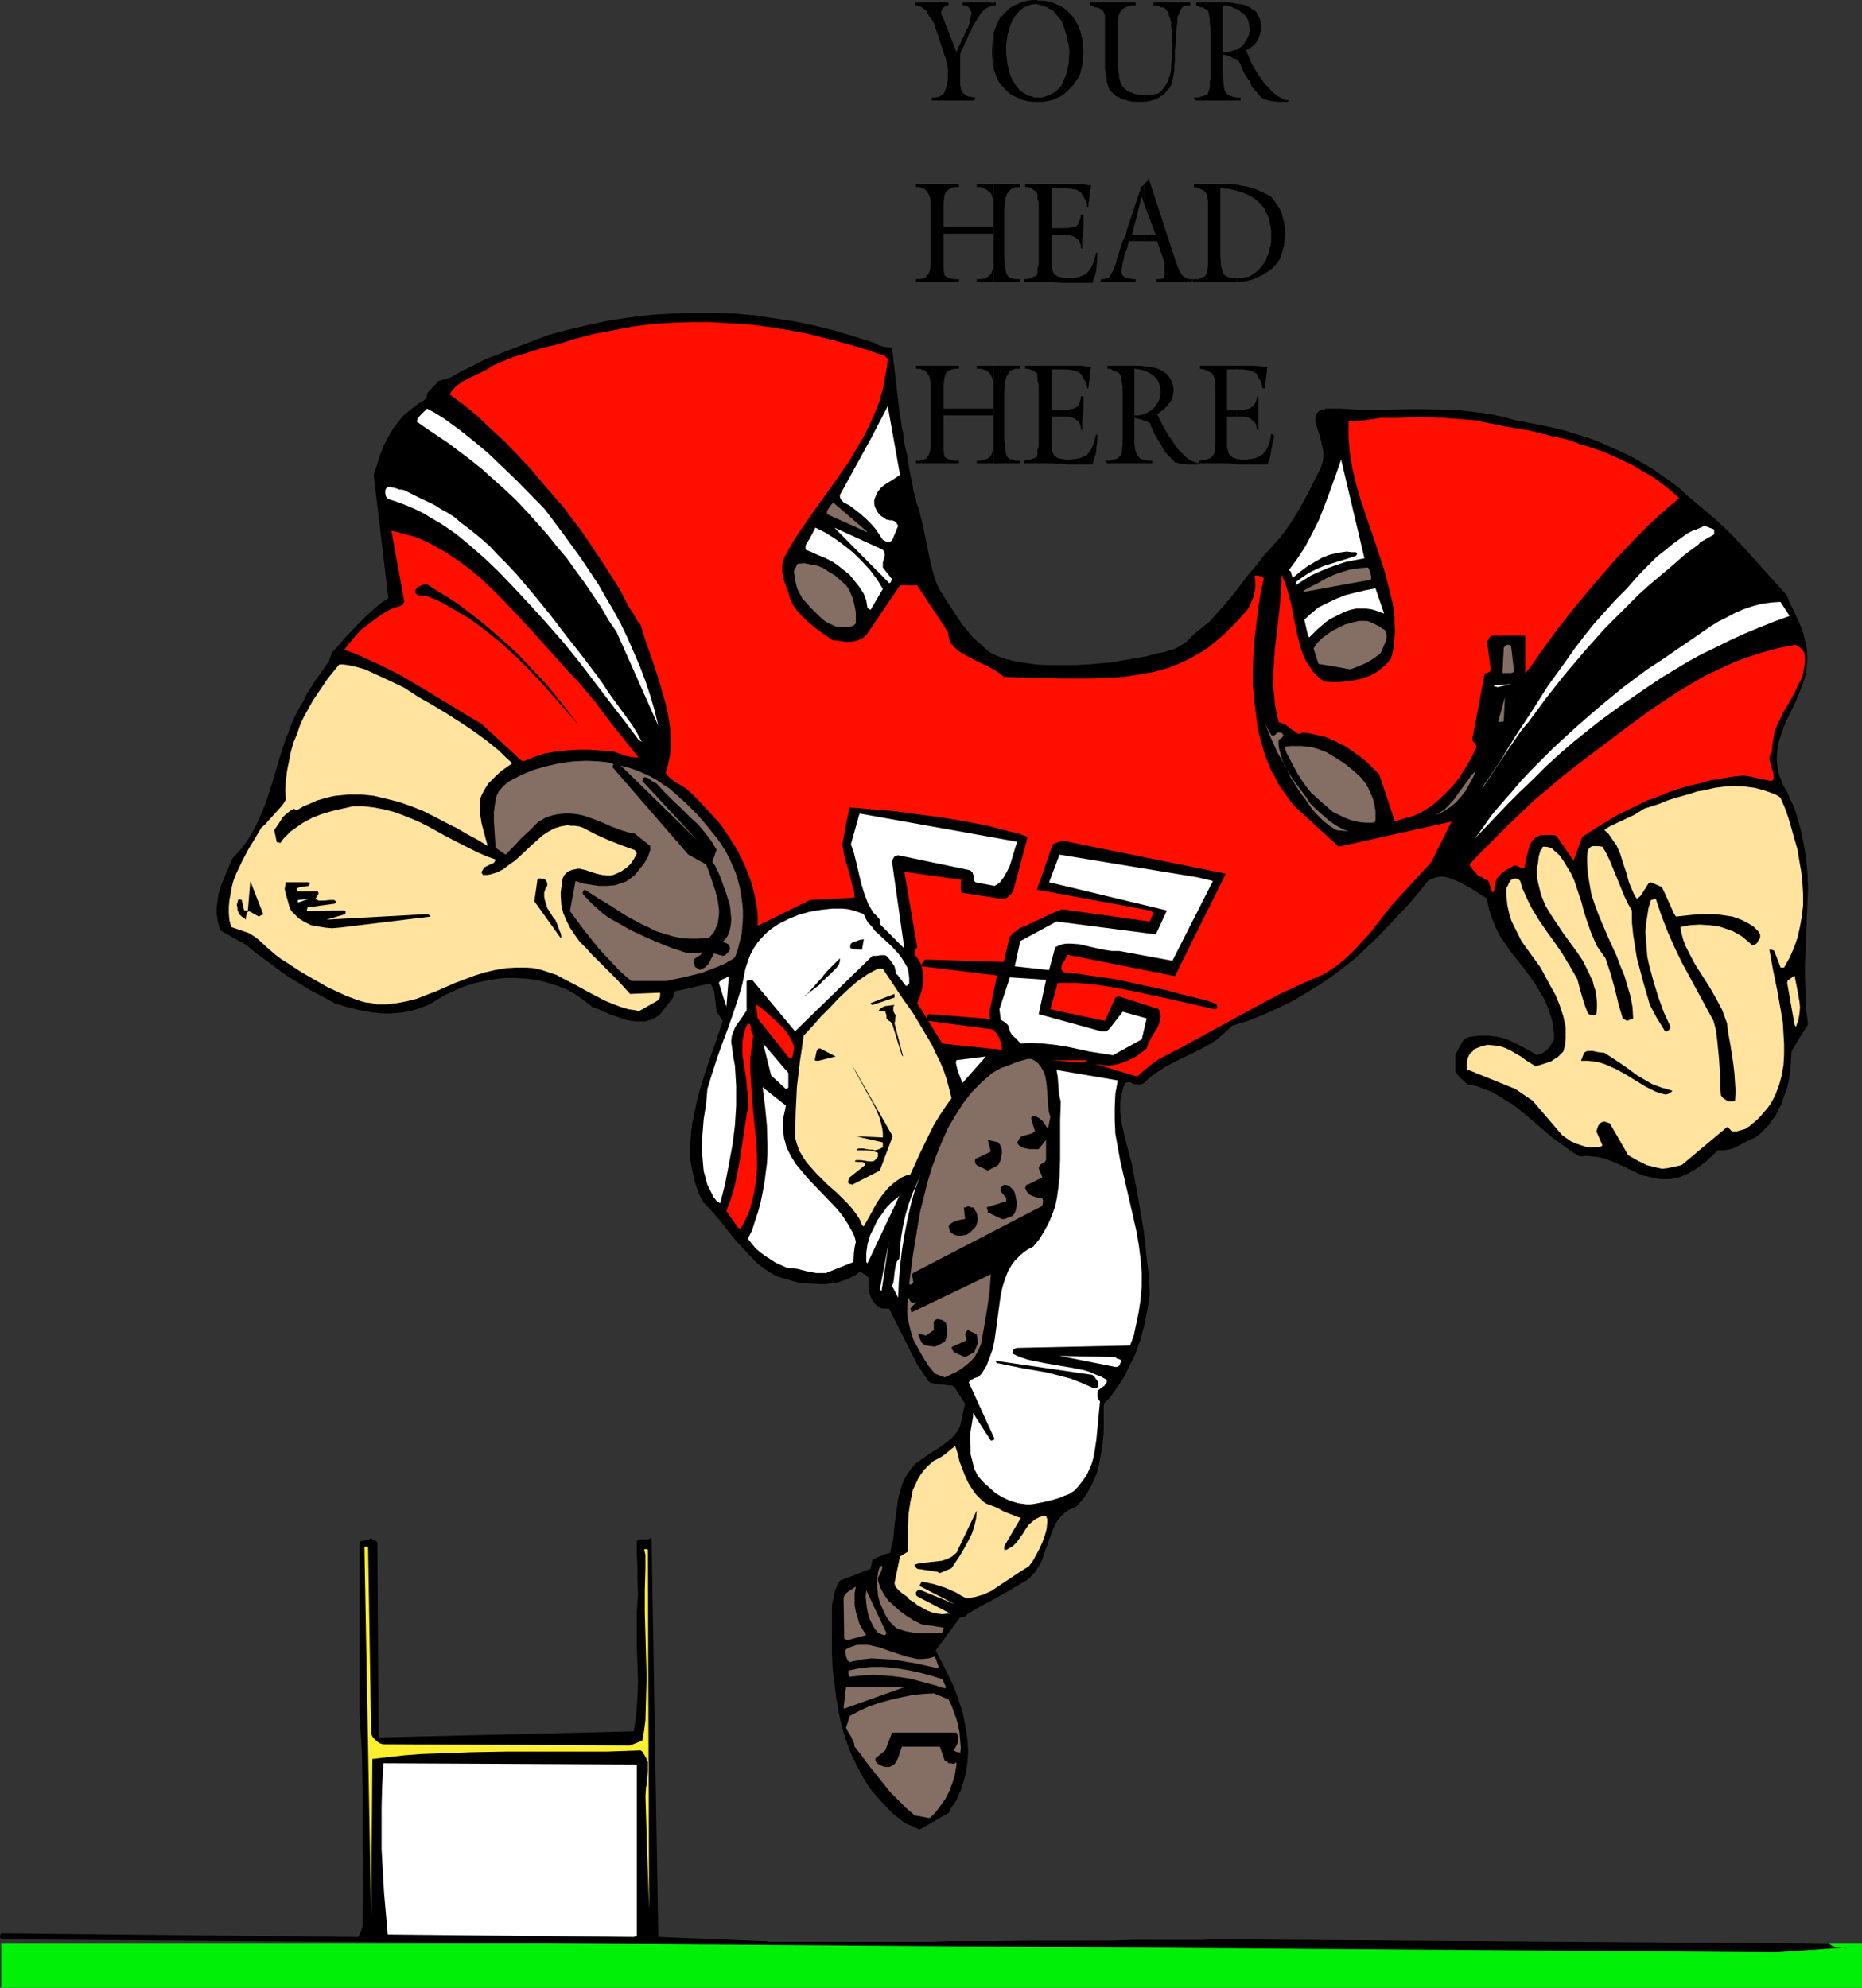 <?xml version="1.0" encoding="UTF-8" standalone="no"?>
<svg
   version="1.0"
   width="129.766mm"
   height="138.526mm"
   id="svg120"
   sodipodi:docname="Football - Your Head Here.wmf"
   xmlns:inkscape="http://www.inkscape.org/namespaces/inkscape"
   xmlns:sodipodi="http://sodipodi.sourceforge.net/DTD/sodipodi-0.dtd"
   xmlns="http://www.w3.org/2000/svg"
   xmlns:svg="http://www.w3.org/2000/svg">
  <rect width="100%" height="100%" fill="#333333" stroke="none"/>
  <sodipodi:namedview
     id="namedview120"
     pagecolor="#ffffff"
     bordercolor="#000000"
     borderopacity="0.25"
     inkscape:showpageshadow="2"
     inkscape:pageopacity="0.0"
     inkscape:pagecheckerboard="0"
     inkscape:deskcolor="#d1d1d1"
     inkscape:document-units="mm" />
  <defs
     id="defs1">
    <pattern
       id="WMFhbasepattern"
       patternUnits="userSpaceOnUse"
       width="6"
       height="6"
       x="0"
       y="0" />
  </defs>
  <path
     style="fill:#00f008;fill-opacity:1;fill-rule:evenodd;stroke:none"
     d="M 490.455,511.926 H 0.323 v 11.635 H 490.455 Z"
     id="path1" />
  <path
     style="fill:#000000;fill-opacity:1;fill-rule:evenodd;stroke:none"
     d="m 234.966,91.623 -1.131,-0.162 -1.131,-0.162 -1.131,-0.323 -1.131,-0.646 -5.171,-1.616 -5.333,-1.616 -5.171,-1.293 -5.333,-1.131 -5.333,-0.808 -5.333,-0.808 -5.333,-0.485 -5.333,-0.162 h -5.494 l -5.333,0.162 -5.494,0.323 -5.494,0.646 -5.494,0.808 -5.333,1.131 -5.494,1.293 -5.494,1.454 -6.787,2.585 -6.626,2.585 -3.394,1.293 -3.07,1.616 -3.07,1.454 -2.747,1.616 -3.232,0.97 -2.909,3.07 -0.162,0.646 -0.162,0.646 -0.323,0.485 -0.485,0.323 -0.485,0.323 -0.646,0.323 -0.97,0.808 -1.131,0.808 -1.131,0.97 -0.97,0.808 -0.808,0.97 -1.778,2.262 -1.293,2.262 -1.293,2.424 -0.97,2.585 -0.808,2.585 -0.808,2.424 3.878,32.48 -1.939,1.293 -1.939,1.616 -1.939,1.778 -1.939,1.939 -3.717,3.878 -1.778,2.101 -1.616,1.778 -0.808,2.262 -1.778,2.585 -1.778,2.424 -1.616,2.585 -0.808,1.293 -0.646,1.454 -1.454,2.424 -1.293,2.585 -0.97,2.585 -1.131,2.747 -1.778,5.656 -1.616,5.494 -1.778,5.494 -1.131,2.747 -1.131,2.585 -1.293,2.424 -1.454,2.424 -1.778,2.262 -1.939,2.101 -0.97,2.262 -0.97,2.262 -0.97,2.424 -0.808,2.424 -0.323,2.585 -0.162,1.131 v 1.293 l 0.162,1.131 0.162,1.131 0.323,1.293 0.485,1.131 6.626,3.717 2.747,2.262 2.909,2.101 2.747,2.101 2.747,1.939 2.909,1.778 2.909,1.778 3.07,1.616 3.232,1.778 3.07,0.97 3.232,0.808 3.394,0.646 1.616,0.162 1.778,0.162 h 1.616 l 1.778,-0.162 1.778,-0.162 1.616,-0.323 1.778,-0.485 1.778,-0.646 1.616,-0.646 1.616,-0.97 2.424,-1.454 2.424,-1.131 2.586,-1.131 2.586,-0.808 2.747,-0.646 2.747,-0.485 2.747,-0.323 h 2.747 l 2.747,0.162 2.586,0.323 2.747,0.646 2.586,0.808 2.586,0.97 2.424,1.293 2.262,1.616 2.262,1.778 2.101,0.808 2.424,1.131 2.424,0.808 2.262,0.808 1.293,0.162 1.131,0.162 h 1.131 1.131 l 1.131,-0.323 0.97,-0.323 1.131,-0.646 0.808,-0.646 3.394,-4.363 0.162,-0.808 0.162,-0.808 9.534,-2.101 0.323,0.646 0.162,0.323 0.162,0.162 0.162,0.323 0.162,0.646 0.646,5.333 1.616,2.424 -1.939,5.817 -2.101,5.979 -1.939,6.141 -0.808,3.07 -0.646,3.07 -0.646,3.07 -0.323,3.07 -0.162,3.07 v 3.07 l 0.485,2.909 0.646,2.909 0.485,1.454 0.485,1.454 0.646,1.454 0.808,1.293 2.101,2.262 2.262,2.585 2.101,2.747 2.262,2.747 2.262,2.424 2.424,2.585 1.293,1.131 1.293,0.97 1.454,0.97 1.616,0.97 2.747,0.808 2.747,0.808 3.07,0.323 2.909,0.162 h 1.454 l 1.454,-0.162 1.454,-0.162 1.454,-0.485 1.131,-0.323 1.293,-0.646 1.293,-0.646 0.97,-0.808 0.808,0.323 0.808,0.485 0.485,0.485 0.323,0.323 v 3.07 l 0.162,0.808 0.323,0.97 0.323,0.808 0.485,0.646 0.485,0.646 0.646,0.485 0.646,0.485 0.646,0.162 h 1.616 l 7.434,14.705 2.909,4.363 0.646,0.485 0.808,0.162 1.778,0.323 h 0.97 l 0.808,0.162 h 0.97 l 0.808,0.323 2.909,4.525 -1.293,5.817 -0.646,1.293 -0.808,1.131 -0.97,0.97 -1.131,0.97 -2.262,1.616 -1.293,0.808 -1.293,0.808 -1.616,1.131 -1.616,1.131 -1.131,1.293 -0.97,1.293 -0.97,1.616 -0.646,1.616 -0.485,1.616 -0.485,1.778 -0.485,3.555 -0.485,3.555 -0.323,3.717 -0.485,1.778 -0.323,1.778 -1.293,0.323 -1.131,0.485 -1.131,0.485 -1.131,0.485 -0.485,2.424 -7.918,3.07 -0.485,0.485 -0.323,0.808 -0.323,0.646 -0.323,0.808 -0.323,1.778 -0.323,1.131 -0.162,0.97 v 8.403 4.04 l 0.162,4.04 0.485,4.04 0.485,3.878 0.646,3.717 0.808,3.717 1.131,3.717 1.293,3.393 1.616,3.393 1.778,3.232 0.97,1.616 1.131,1.616 1.293,1.454 1.293,1.454 2.747,2.909 1.616,1.293 1.616,1.293 4.04,1.778 7.595,-4.363 0.485,-0.97 0.485,-0.808 0.485,-0.646 0.646,-0.97 1.131,-2.585 0.808,-2.585 0.646,-2.585 0.323,-2.585 0.162,-2.585 -0.162,-2.585 -0.323,-2.585 -0.485,-2.585 -0.485,-2.424 -0.808,-2.424 -0.808,-2.424 -0.97,-2.424 -2.262,-4.686 -2.262,-4.363 6.464,-8.726 h 0.323 0.323 l 0.646,-0.162 0.485,-0.485 0.323,-0.323 3.555,-2.101 3.717,-1.939 3.394,-1.939 3.555,-2.101 1.454,-0.808 1.131,-1.131 0.97,-1.131 0.808,-1.293 0.808,-1.454 0.485,-1.454 1.131,-3.232 1.131,-3.07 0.646,-1.454 0.646,-1.293 0.97,-1.131 1.131,-1.131 1.293,-0.808 1.616,-0.646 1.131,-1.293 1.131,-1.293 0.97,-1.616 0.808,-1.454 0.808,-1.778 0.646,-1.616 0.485,-1.778 0.323,-1.778 0.646,-3.717 0.323,-3.717 v -3.555 -3.555 l 1.293,-1.293 1.131,-1.454 1.131,-1.616 1.131,-1.616 0.97,-1.616 0.808,-1.778 1.778,-3.555 1.293,-3.555 1.131,-4.04 0.808,-4.04 0.646,-4.201 -0.162,-4.201 -0.485,-4.201 -0.485,-4.363 -0.485,-4.201 -1.454,-8.564 -1.616,-8.726 -1.454,-5.494 -0.646,-2.747 -0.646,-2.747 -0.323,-2.747 v -1.454 -1.293 l 0.162,-1.293 0.323,-1.293 0.323,-1.293 0.485,-1.131 0.646,-0.162 h 0.646 l 1.131,0.485 h 0.646 l 0.646,0.162 0.646,-0.162 0.646,-0.323 1.293,-1.293 1.293,-0.97 1.454,-0.97 1.454,-0.97 3.07,-1.616 3.07,-1.454 3.232,-1.616 2.909,-1.616 1.454,-0.97 1.293,-1.131 1.293,-1.131 1.293,-1.293 4.202,-1.293 4.04,-1.616 3.878,-1.778 3.717,-1.778 3.555,-2.101 3.394,-2.101 3.394,-2.262 3.232,-2.424 3.07,-2.424 2.909,-2.747 2.909,-2.747 2.747,-2.909 2.747,-2.909 2.747,-2.909 2.747,-3.232 2.586,-3.232 0.97,-0.323 0.97,-0.323 0.97,-0.162 h 0.97 l 0.97,0.162 0.97,0.323 1.939,0.808 1.939,0.97 1.939,1.131 1.939,1.293 1.778,1.131 0.162,1.293 0.323,1.454 0.808,2.424 0.97,2.424 1.131,2.262 1.454,2.101 1.454,2.101 3.232,4.04 3.07,4.201 1.293,2.262 1.293,2.101 0.97,2.424 0.808,2.424 0.323,1.293 0.162,1.454 0.162,1.293 v 1.454 l -0.808,1.454 -0.485,0.646 -0.485,0.646 -0.646,0.485 -0.646,0.485 -0.646,0.162 -0.808,0.323 -2.101,-1.293 -2.101,-1.131 -1.939,-0.97 -2.101,-0.97 -2.101,-0.485 -1.131,-0.162 -1.131,-0.162 h -1.293 -1.293 l -1.293,0.162 -1.293,0.162 -0.808,0.323 -0.646,0.485 -0.485,0.646 -0.323,0.646 -0.485,0.808 -0.323,0.646 -0.323,0.646 -0.323,0.646 v 4.363 l 0.646,0.808 0.646,0.808 0.808,0.646 0.97,0.97 2.424,0.485 2.101,0.808 2.101,0.808 1.939,1.131 1.778,1.131 1.939,1.131 3.394,2.747 6.787,5.817 3.555,2.585 1.778,1.293 1.939,1.131 1.778,-0.162 1.616,0.162 1.454,0.162 1.454,0.323 1.293,0.485 1.293,0.485 2.586,1.131 2.586,1.293 2.586,1.131 1.454,0.323 1.454,0.323 1.454,0.323 h 1.616 1.131 l 0.97,-0.162 1.939,-0.485 1.778,-0.808 1.778,-0.97 1.616,-1.131 1.616,-1.293 2.909,-2.747 h 1.454 l 1.293,-0.162 1.131,-0.323 1.131,-0.485 2.424,-1.293 2.424,-1.131 1.293,-0.97 1.131,-1.131 1.131,-1.131 0.808,-1.293 0.97,-1.131 0.646,-1.454 0.808,-1.454 0.485,-1.454 1.131,-3.07 0.646,-3.07 0.323,-3.232 0.162,-3.232 1.131,-1.939 0.97,-1.616 1.131,-1.778 1.131,-1.778 -0.485,-4.04 -0.162,-4.04 -0.162,-3.878 v -4.04 l 0.646,-15.836 0.162,-3.878 -0.162,-4.04 -0.323,-3.878 -0.646,-3.878 -0.808,-3.878 -1.131,-4.04 -0.646,-1.939 -0.97,-1.939 -0.808,-1.939 -1.131,-1.939 -0.485,-1.293 -0.485,-1.131 -0.323,-1.293 -0.162,-1.131 -0.162,-2.101 0.162,-2.101 0.323,-2.101 0.646,-1.939 0.646,-1.939 0.808,-1.939 1.939,-3.878 1.616,-3.878 0.808,-2.101 0.646,-2.101 0.323,-2.262 0.162,-2.262 -0.162,-2.424 -0.485,-2.101 -0.485,-2.101 -0.808,-2.101 -1.778,-3.878 -0.97,-1.939 -0.646,-1.778 -2.747,-3.07 -2.909,-3.232 -2.909,-3.232 -3.07,-3.393 -3.232,-3.393 -3.394,-3.232 -3.555,-3.07 -3.717,-3.07 -2.262,-2.101 -2.424,-1.939 -2.586,-1.778 -2.424,-1.778 -2.747,-1.616 -2.586,-1.454 -2.909,-1.454 -2.909,-1.293 -2.909,-1.293 -2.909,-1.131 -3.232,-0.97 -3.07,-0.97 -3.232,-0.808 -3.232,-0.646 -3.232,-0.646 -3.394,-0.646 -2.909,-0.808 -2.909,-0.646 -2.909,-0.485 -2.909,-0.323 -2.909,-0.323 -3.07,-0.162 -5.818,-0.162 h -5.818 l -5.818,0.162 h -5.656 l -5.171,-0.323 h -1.293 -0.97 -0.97 -0.808 l -0.646,0.323 -0.646,0.162 -0.485,0.162 -0.323,0.323 -0.323,0.323 -0.162,0.323 -0.162,0.808 v 0.97 l 0.323,1.131 0.323,1.131 0.485,1.293 0.646,2.747 0.323,1.454 v 1.454 l -0.162,1.454 -0.485,1.454 -2.909,5.817 -1.454,2.747 -1.616,2.909 -1.616,2.585 -1.616,2.424 -1.778,2.262 -1.778,1.939 -0.808,0.97 -1.131,1.131 -0.97,1.293 -1.131,1.454 -2.586,3.07 -2.424,3.232 -2.586,3.232 -1.293,1.454 -1.293,1.454 -1.131,1.293 -1.131,1.293 -1.293,0.97 -0.97,0.808 -0.97,0.808 -0.808,0.646 -1.131,1.131 -1.131,1.131 -1.293,0.808 -0.808,0.485 -0.97,0.485 -1.293,0.323 -1.293,0.485 -1.778,0.323 -1.939,0.485 -1.131,0.323 -1.131,0.162 -1.293,0.323 -1.293,0.162 -5.818,0.97 -5.979,0.485 -2.747,0.162 h -2.909 -2.747 -2.586 l -2.586,-0.162 -2.262,-0.323 -2.262,-0.323 -2.101,-0.485 -1.939,-0.485 -1.616,-0.646 -1.454,-0.646 -1.293,-0.97 -1.939,-1.778 -1.778,-1.616 -1.454,-1.778 -1.454,-1.778 -2.424,-3.717 -1.293,-1.939 -1.293,-2.101 -0.646,-0.97 -0.646,-1.293 -0.485,-1.293 -0.485,-1.454 -0.808,-3.07 -0.646,-3.07 -0.646,-3.232 -0.646,-3.07 -0.646,-2.747 -0.323,-1.293 -0.323,-1.131 -0.485,-1.293 -0.323,-1.616 -0.485,-1.616 -0.323,-1.939 -0.808,-3.878 -0.646,-4.04 -0.485,-1.939 -0.323,-1.778 -0.162,-1.778 -0.323,-1.293 -0.162,-1.293 -0.162,-0.97 v -0.323 -0.162 l -0.162,-0.162 v 0 z"
     id="path2" />
  <path
     style="fill:#000000;fill-opacity:1;fill-rule:evenodd;stroke:none"
     d="m 201.03,511.28 h 0.162 0.323 0.323 l 0.646,0.162 h 2.747 1.131 27.795 5.171 5.333 l 5.494,-0.162 h 11.312 l 11.15,-0.162 h 5.333 5.333 5.171 5.01 l 4.686,-0.162 h 4.363 1.939 5.656 1.616 5.494 l 0.97,-0.162 h 2.909 l 160.63,1.131 0.485,0.323 0.485,0.323 0.485,0.162 0.646,0.162 h 1.454 1.454 L 467.993,514.189 0.808,510.795 H 0.485 L 0.323,510.634 0,510.311 v -0.646 l 0.162,-0.162 0.162,-0.323 93.728,0.97 v 0.162 l 0.485,-0.485 0.162,-0.485 0.485,-0.97 0.323,-1.131 v -1.293 -2.585 -1.293 l 0.162,-1.293 v -1.131 -1.131 -1.939 l -0.162,-1.778 v -0.97 l 0.162,-0.97 -0.162,-5.171 v -5.333 -10.342 l -0.162,-10.342 -0.323,-5.171 -0.323,-5.009 v -44.923 l 0.162,-0.485 0.323,-0.162 0.808,-0.162 0.808,-0.162 0.485,-0.162 0.485,-0.323 0.323,0.323 0.485,0.162 0.485,0.323 0.323,0.323 0.323,51.387 67.226,-1.616 0.323,-2.101 0.323,-2.101 0.323,-4.525 0.162,-4.363 -0.162,-4.686 -0.162,-4.525 v -4.686 -4.525 l 0.323,-4.686 -0.162,-3.555 v -3.555 l -0.162,-3.555 v -3.232 l 0.323,-0.323 0.485,-0.162 h 0.97 0.97 l 0.646,-0.162 0.485,-0.323 1.778,105.197 z"
     id="path3" />
  <path
     style="fill:#ffffff;fill-opacity:1;fill-rule:evenodd;stroke:none"
     d="m 166.933,510.149 -64.802,-0.646 v 0 l -0.485,-5.494 -0.485,-5.494 -0.323,-5.656 -0.323,-5.656 v -5.656 -5.817 l 0.162,-5.656 0.323,-5.656 66.741,0.323 v 45.084 z"
     id="path4" />
  <path
     style="fill:#fcef30;fill-opacity:1;fill-rule:evenodd;stroke:none"
     d="m 97.768,505.14 -1.778,-97.602 0.162,-0.162 h 0.323 0.323 l 0.162,0.162 0.808,49.124 0.485,0.97 0.808,0.808 0.808,0.646 0.97,0.323 65.125,0.323 3.232,-1.293 v 0 l 0.485,-2.747 0.323,-2.585 0.162,-5.656 0.162,-5.656 -0.162,-5.817 -0.323,-11.473 v -5.656 l 0.162,-5.656 v -1.293 -1.293 -1.131 l -0.323,-1.293 0.162,-0.162 h 0.323 0.162 l 0.323,0.162 0.323,94.693 -0.97,-29.733 0.162,-2.424 0.323,-1.131 v -1.131 l 0.162,-2.101 v -2.262 l -0.485,-1.131 -0.485,-0.808 -0.485,-0.808 -0.485,-0.323 -8.888,0.323 h -8.888 -8.888 -9.05 l -8.888,0.162 -8.726,0.323 -4.525,0.162 -4.202,0.323 -4.363,0.485 -4.202,0.485 z"
     id="path5" />
  <path
     style="fill:#856e64;fill-opacity:1;fill-rule:evenodd;stroke:none"
     d="m 244.501,478.8 -3.555,-0.646 -2.262,-1.939 -2.101,-2.101 -2.101,-2.101 -1.939,-2.424 -3.878,-4.848 -1.778,-2.424 -1.778,-2.262 -0.162,-0.97 -0.323,-0.646 -0.485,-1.131 -0.646,-0.97 -0.323,-0.646 -0.323,-0.646 0.97,-3.07 2.424,-1.293 2.424,-1.131 2.747,-0.97 2.909,-0.808 2.747,-0.646 3.07,-0.646 2.909,-0.323 2.909,-0.162 3.878,1.616 0.808,1.616 0.646,1.778 0.646,1.778 0.485,1.778 0.323,1.778 0.162,1.939 0.162,1.939 -0.162,1.939 v -0.323 l -0.162,-0.323 h -0.485 l -0.485,-0.162 -0.323,-0.162 -0.162,-0.162 0.485,-0.97 0.485,-0.97 v -0.808 -0.646 -0.646 l -0.323,-0.646 h -16.968 l -1.778,4.686 -2.424,1.939 -0.162,0.162 v 0.323 0.323 l 0.162,0.323 0.323,0.323 0.485,0.323 0.97,0.485 0.646,0.162 h 0.646 0.485 l 0.646,-0.323 0.485,-0.323 0.485,-0.485 0.646,-1.293 0.485,-1.454 0.485,-1.454 h 10.019 l 1.293,3.717 0.646,0.162 0.323,0.485 h 0.646 l 0.485,0.162 0.646,-0.162 0.162,-0.162 0.162,-0.162 v 0.808 l -0.162,0.97 -0.323,1.939 -0.646,1.939 -0.808,2.101 -0.97,1.939 -1.293,1.778 -1.293,1.778 -1.454,1.454 z"
     id="path6" />
  <path
     style="fill:#856e64;fill-opacity:1;fill-rule:evenodd;stroke:none"
     d="m 222.2,449.713 0.646,-5.333 h 15.352 l -15.837,5.656 z"
     id="path7" />
  <path
     style="fill:#856e64;fill-opacity:1;fill-rule:evenodd;stroke:none"
     d="m 248.864,444.704 -3.07,-0.97 -3.07,-0.808 -3.07,-0.808 -3.232,-0.485 -3.07,-0.323 -3.232,-0.162 -3.232,0.162 -3.07,0.323 -0.162,-0.323 -0.162,-0.323 v -0.485 -0.485 l 1.454,-0.323 1.616,-0.323 3.07,-0.323 h 3.07 l 3.07,0.323 3.232,0.485 3.07,0.646 3.07,0.808 3.07,0.97 0.97,2.101 z"
     id="path8" />
  <path
     style="fill:#856e64;fill-opacity:1;fill-rule:evenodd;stroke:none"
     d="m 246.925,439.371 -2.909,-0.646 -2.909,-0.646 -2.909,-0.485 -2.909,-0.485 -2.909,-0.162 -2.909,-0.162 -2.747,0.323 -2.909,0.646 -0.323,-0.162 -0.323,-0.485 -0.323,-0.808 -0.162,-0.97 v -0.485 l 0.162,-0.485 1.454,-0.646 1.454,-0.485 h 1.454 1.454 l 1.454,0.323 1.454,0.323 2.747,0.97 2.909,0.97 1.454,0.485 1.454,0.323 1.454,0.323 h 1.616 l 1.454,-0.162 1.616,-0.485 0.97,2.747 z"
     id="path9" />
  <path
     style="fill:#856e64;fill-opacity:1;fill-rule:evenodd;stroke:none"
     d="m 223.493,431.938 h -0.485 l -0.323,-0.162 -0.323,-0.162 -0.162,-10.665 0.162,-0.646 0.323,-0.323 0.323,-0.485 0.485,-0.323 0.97,-0.646 0.97,-0.646 -0.323,1.778 v 1.454 1.778 l 0.323,1.616 0.485,1.616 0.485,1.616 0.808,1.454 0.97,1.454 z"
     id="path10" />
  <path
     style="fill:#856e64;fill-opacity:1;fill-rule:evenodd;stroke:none"
     d="m 233.189,430.645 h -0.485 l -0.485,-0.162 -0.97,-0.485 -0.808,-0.97 -0.646,-1.131 -0.646,-1.293 -0.485,-1.454 -0.323,-1.616 -0.162,-1.454 -0.162,-1.616 0.162,-1.616 5.333,11.312 z"
     id="path11" />
  <path
     style="fill:#856e64;fill-opacity:1;fill-rule:evenodd;stroke:none"
     d="m 247.571,429.999 -1.778,0.162 h -1.778 -1.778 l -1.778,-0.162 -1.778,-0.323 -1.616,-0.485 -0.808,-0.323 -0.646,-0.485 -0.485,-0.485 -0.646,-0.646 -1.131,-1.616 -0.808,-1.778 -0.808,-1.778 -0.485,-1.939 -0.162,-2.101 v -1.939 l 0.162,-1.778 0.485,-1.778 h 0.323 l 0.162,-0.162 0.162,0.162 v 0 0.485 l -0.162,0.485 -0.323,0.808 -0.323,0.646 -0.323,0.646 v 0.646 l 0.323,0.97 0.323,0.97 0.97,1.778 1.131,1.616 1.616,1.454 1.454,1.293 1.778,1.293 1.778,1.131 1.939,0.97 1.616,0.323 1.454,0.162 2.909,0.485 v 0.323 l -0.162,0.485 -0.162,0.323 -0.162,0.323 h -0.162 z"
     id="path12" />
  <path
     style="fill:#ffe39e;fill-opacity:1;fill-rule:evenodd;stroke:none"
     d="m 249.672,424.989 -1.454,0.162 -1.293,-0.162 -1.454,-0.323 -1.293,-0.485 -2.586,-1.454 -0.97,-0.808 -1.131,-0.646 -0.485,-0.646 -0.646,-0.485 -0.485,-0.323 -0.646,-0.485 -0.485,-0.485 -0.485,-0.485 -0.485,-0.646 -0.162,-0.808 1.454,-6.949 2.101,-1.293 v -6.787 l 0.162,-3.232 0.485,-3.232 0.323,-1.454 0.323,-1.616 0.646,-1.293 0.646,-1.454 0.808,-1.293 0.97,-1.293 1.131,-1.131 1.293,-1.131 1.616,-0.808 1.454,-0.97 1.293,-1.131 1.293,-0.97 0.646,1.939 0.485,2.101 0.808,2.101 0.808,2.101 0.97,1.939 1.293,1.939 0.646,0.808 0.808,0.808 0.808,0.808 0.97,0.646 1.293,0.485 1.293,0.485 2.101,1.131 2.101,0.808 1.131,0.485 1.131,0.323 -4.363,7.433 v 0.97 h 0.646 l 0.485,-0.323 1.131,-0.646 0.97,-0.97 0.808,-1.131 0.808,-1.131 0.808,-1.293 0.808,-1.131 1.131,-0.97 0.646,-0.485 0.97,-0.485 0.97,-0.323 h 0.808 l 0.323,0.808 v 0.808 l -0.162,1.778 -0.485,1.778 -0.646,1.778 -0.808,1.778 -0.97,1.778 -0.808,1.454 -0.97,1.293 -2.101,1.293 -1.939,1.293 -3.878,2.585 -1.939,1.293 -2.101,0.97 -1.131,0.323 -1.131,0.323 -0.97,0.162 -1.293,0.162 -1.293,-0.646 -1.293,-0.808 -2.909,-1.293 -3.07,-0.97 -3.07,-0.646 h -0.162 v 0.162 l -0.323,0.485 -0.162,0.485 9.373,4.848 -9.373,-3.878 -0.485,0.162 -0.485,0.485 v 0.646 l 0.162,0.323 0.485,0.323 8.403,4.363 z"
     id="path13" />
  <path
     style="fill:#000000;fill-opacity:1;fill-rule:evenodd;stroke:none"
     d="m 246.925,414.001 -5.333,-0.808 -0.485,-0.485 -0.162,-0.323 v -0.323 l 1.293,-0.323 1.454,-0.162 1.454,-0.162 1.454,-0.162 1.454,-0.162 1.454,-0.485 0.646,-0.323 0.646,-0.323 0.485,-0.485 0.646,-0.485 5.333,-11.15 -0.162,2.101 -0.485,2.101 -0.646,1.939 -0.97,1.939 -0.97,1.778 -1.131,1.939 -2.262,3.393 -3.07,1.293 z"
     id="path14" />
  <path
     style="fill:#ffffff;fill-opacity:1;fill-rule:evenodd;stroke:none"
     d="m 272.619,396.064 -1.131,0.162 h -1.131 l -1.131,-0.162 -1.131,-0.162 -2.101,-0.646 -1.778,-0.808 -1.939,-1.131 -1.616,-1.454 -1.616,-1.454 -1.454,-1.616 -0.97,-1.939 -0.485,-1.939 -0.485,-1.939 v -2.101 l -0.162,-1.939 0.162,-1.939 0.323,-1.939 0.323,-1.939 v -0.97 l 4.686,7.272 h 0.162 l 0.485,-0.162 0.323,-0.162 v -0.162 l -6.787,-14.867 0.323,-0.323 0.323,-0.323 0.97,-0.485 0.97,-0.323 0.485,-0.485 0.323,-0.323 1.293,-2.101 0.808,-2.101 0.808,-2.262 0.485,-2.262 0.646,-4.686 0.646,-4.848 0.323,-2.262 0.485,-2.262 0.646,-2.101 0.808,-2.101 1.131,-1.939 0.646,-0.808 0.808,-0.808 0.808,-0.808 0.97,-0.808 0.97,-0.646 1.293,-0.646 1.616,-1.939 1.293,-2.101 1.131,-2.101 0.97,-2.262 0.808,-2.262 0.485,-2.424 0.323,-2.424 0.323,-2.585 0.162,-5.009 v -5.171 -5.009 l 0.162,-4.848 -0.485,-2.262 -0.162,-2.262 -0.162,-2.101 -0.162,-0.97 -0.162,-0.808 16.16,2.747 -0.323,1.778 -0.323,1.778 -0.162,3.393 v 3.555 l 0.162,3.555 0.646,3.555 0.646,3.555 3.394,14.705 0.808,3.555 0.646,3.717 0.485,3.717 0.323,3.717 v 3.555 l -0.323,3.717 -0.485,3.232 -0.646,3.07 -0.646,3.07 -0.485,1.293 -0.485,1.293 -29.896,0.646 -0.323,0.162 -0.485,0.162 -0.162,0.485 -0.162,0.646 1.293,0.646 1.293,0.485 1.454,0.485 1.454,0.323 3.232,0.646 6.626,1.131 3.394,0.646 1.616,0.485 1.454,0.646 1.616,0.646 1.454,0.808 v 0.323 0.162 l -0.162,0.485 -0.323,0.323 -0.162,0.323 -0.323,0.162 -0.646,0.485 -0.646,0.485 -0.162,0.323 v 0.646 0.485 0.323 l 0.162,0.485 0.485,0.646 -0.323,3.393 -0.323,3.393 -0.323,3.393 -0.485,3.232 -0.323,1.616 -0.485,1.616 -0.646,1.454 -0.646,1.454 -0.97,1.293 -0.97,1.293 -1.131,1.293 -1.454,0.97 -1.293,0.485 -1.131,0.485 -2.101,0.646 -2.101,0.485 z"
     id="path15" />
  <path
     style="fill:#000000;fill-opacity:1;fill-rule:evenodd;stroke:none"
     d="m 287.809,365.523 -2.909,-1.293 -2.909,-1.131 -3.07,-0.808 -3.232,-0.808 -6.464,-1.131 -3.232,-0.646 -3.07,-0.646 v 0 h -0.323 l -0.162,-0.162 -0.162,-0.485 25.533,3.717 0.162,0.323 0.323,0.162 0.323,0.485 0.485,0.646 0.162,0.646 v 0.485 0.323 l -0.323,0.323 -0.646,0.162 z"
     id="path16" />
  <path
     style="fill:#856e64;fill-opacity:1;fill-rule:evenodd;stroke:none"
     d="m 248.864,362.776 -2.586,-0.97 -1.616,-1.939 -1.454,-2.262 -1.293,-2.262 -1.293,-2.424 -0.808,-2.585 -0.646,-2.747 -0.162,-1.293 v -1.454 -1.454 l 0.162,-1.293 0.162,-0.323 v 0 l 0.162,0.162 v 0.323 l 0.323,0.485 0.162,0.162 0.162,0.162 h 1.454 l -0.485,0.162 -0.485,0.485 -0.485,0.485 -0.323,0.485 0.162,0.485 v 0.323 l 0.162,0.162 20.846,-10.019 -0.162,2.262 -0.162,2.262 -0.646,4.525 -0.808,4.848 -0.808,4.525 -0.808,1.778 -0.808,1.454 -0.97,1.131 -1.293,1.131 -1.293,0.97 -1.293,0.808 z"
     id="path17" />
  <path
     style="fill:#ffffff;fill-opacity:1;fill-rule:evenodd;stroke:none"
     d="m 293.788,360.029 -14.706,-2.909 14.706,0.323 0.323,0.323 0.485,0.162 0.485,0.162 0.162,0.162 0.162,0.162 -0.323,0.646 -0.162,0.485 -0.323,0.323 -0.485,0.162 z"
     id="path18" />
  <path
     style="fill:#000000;fill-opacity:1;fill-rule:evenodd;stroke:none"
     d="m 254.197,357.444 -2.909,-1.293 -0.162,-0.162 v -0.162 l -0.323,-0.323 -0.162,-0.485 v -0.162 h 0.162 v -0.162 l 3.717,-1.616 v -0.323 -0.323 l -0.162,-0.485 -0.162,-0.485 0.162,-0.323 0.162,-0.323 0.162,-0.323 0.323,-0.162 2.262,1.131 0.323,2.262 -0.97,2.424 z"
     id="path19" />
  <path
     style="fill:#000000;fill-opacity:1;fill-rule:evenodd;stroke:none"
     d="m 246.278,354.697 -2.424,-0.323 -0.323,-0.162 -0.323,-0.162 -0.485,-0.485 -0.323,-0.808 -0.485,-0.97 v -0.323 l 0.162,-0.162 h 0.323 l 0.323,0.162 h 0.162 l 0.485,0.162 0.485,0.162 2.101,-1.454 v -2.262 0 l 0.162,-0.162 0.323,-0.323 0.485,-0.162 0.97,0.162 0.97,0.485 0.323,0.485 0.162,0.646 0.162,1.454 -0.162,1.454 -0.485,1.293 z"
     id="path20" />
  <path
     style="fill:#ffffff;fill-opacity:1;fill-rule:evenodd;stroke:none"
     d="m 236.582,341.769 -1.616,-3.07 0.323,-0.808 0.162,-0.97 0.162,-1.778 0.323,-1.939 0.323,-0.97 0.646,-0.808 0.162,-2.909 0.323,-2.909 0.485,-2.747 0.646,-2.909 0.808,-2.747 0.97,-2.747 1.131,-2.585 1.131,-2.585 -1.454,3.717 -1.131,4.04 -0.97,4.201 -0.808,4.201 -0.646,4.04 -0.485,4.201 -0.323,4.04 z"
     id="path21" />
  <path
     style="fill:#ffffff;fill-opacity:1;fill-rule:evenodd;stroke:none"
     d="m 244.501,341.769 7.11,-4.04 z"
     id="path22" />
  <path
     style="fill:#ffffff;fill-opacity:1;fill-rule:evenodd;stroke:none"
     d="m 231.734,339.668 2.424,-12.604 -1.939,12.927 z"
     id="path23" />
  <path
     style="fill:#856e64;fill-opacity:1;fill-rule:evenodd;stroke:none"
     d="m 239.491,338.052 0.97,-7.433 1.293,-7.918 0.646,-3.717 0.97,-3.878 0.97,-3.878 1.131,-3.717 1.293,-3.555 1.454,-3.555 1.616,-3.555 1.939,-3.232 1.939,-3.07 2.262,-2.909 2.586,-2.585 2.747,-2.424 2.262,-1.293 2.262,-0.808 2.424,-0.97 2.424,-0.646 h 0.97 l 0.97,0.485 0.808,0.646 0.646,0.808 0.485,0.808 0.485,0.97 0.323,0.97 0.323,2.101 0.162,2.101 0.162,2.262 0.162,2.101 0.162,0.97 0.323,0.97 -0.162,0.97 -0.162,0.808 -0.162,0.808 -0.162,0.646 -0.323,-0.485 -0.323,-0.485 -0.646,-0.97 -0.485,-0.485 -0.646,-0.485 -0.646,-0.323 -0.646,-0.162 -0.485,0.162 -0.162,0.162 v 0.646 l 0.97,3.07 -0.323,0.162 -0.323,0.323 -1.131,0.323 -1.131,0.323 -0.646,0.162 -0.323,0.323 -0.162,0.162 -0.162,0.323 -0.162,0.323 -0.323,0.485 0.323,0.646 0.646,0.485 0.646,0.323 0.808,0.162 0.808,0.162 h 0.808 1.616 l 1.939,-2.424 v 5.333 l -0.162,0.162 -0.162,0.323 -0.646,0.323 -0.646,0.485 -0.162,0.323 -0.162,0.485 0.97,2.424 -3.878,1.939 h -0.323 l -0.162,0.323 -0.162,0.646 0.323,0.646 0.323,0.485 0.485,0.485 0.646,0.323 1.293,0.485 1.454,0.162 0.162,0.646 v 0.485 l -0.162,0.646 -0.162,0.323 -33.936,17.614 -0.162,0.323 v 0.162 0.485 l 0.162,0.485 v 0.646 h 0.162 v 0.162 l -0.323,0.485 -0.162,0.162 -0.323,0.162 h -0.162 z"
     id="path24" />
  <path
     style="fill:#ffffff;fill-opacity:1;fill-rule:evenodd;stroke:none"
     d="m 253.55,336.437 9.373,-5.009 z"
     id="path25" />
  <path
     style="fill:#ffffff;fill-opacity:1;fill-rule:evenodd;stroke:none"
     d="m 217.513,335.305 h -1.131 -1.293 l -2.586,-0.485 -2.586,-0.646 -1.293,-0.162 h -1.131 l -1.778,-0.808 -1.454,-0.646 -1.454,-0.97 -1.293,-0.808 -1.293,-0.97 -1.131,-0.97 -0.97,-1.131 -1.131,-1.454 1.131,-2.262 0.808,-2.585 0.808,-2.424 0.646,-2.424 0.485,-2.424 0.485,-2.585 0.323,-2.585 0.323,-2.424 0.162,-2.585 v -2.585 l -0.162,-5.009 -0.485,-5.009 -0.646,-5.009 6.141,4.848 -0.323,1.616 -0.323,1.454 -0.162,1.454 v 1.454 l 0.162,1.293 0.162,1.293 0.323,1.131 0.323,1.293 0.485,0.97 0.646,1.293 1.293,2.101 1.616,1.939 1.616,1.939 7.434,7.756 1.616,1.939 1.454,2.262 1.293,2.262 0.485,1.131 0.323,1.293 -0.323,1.454 -0.162,1.293 -0.162,2.585 z"
     id="path26" />
  <path
     style="fill:#ffffff;fill-opacity:1;fill-rule:evenodd;stroke:none"
     d="m 247.571,334.336 24.725,-12.927 z"
     id="path27" />
  <path
     style="fill:#ffffff;fill-opacity:1;fill-rule:evenodd;stroke:none"
     d="m 228.502,332.72 -0.323,-0.323 v -2.424 l 0.323,-2.262 0.646,-2.262 0.97,-1.939 0.97,-2.101 1.293,-1.778 1.293,-1.778 1.454,-1.454 0.646,-0.485 0.646,-0.485 0.485,-0.485 0.162,-0.323 z"
     id="path28" />
  <path
     style="fill:#000000;fill-opacity:1;fill-rule:evenodd;stroke:none"
     d="m 254.197,325.287 -0.97,0.162 h -0.97 l -0.808,-0.162 -0.485,-0.323 -0.323,-0.162 -0.323,-0.323 -0.162,-0.323 -0.162,-0.646 -0.162,-0.485 0.485,-0.646 0.485,-0.323 0.485,-0.323 0.485,-0.162 1.293,-0.323 1.131,-0.162 -0.323,-3.07 h 0.323 0.162 l 0.162,-0.162 h 0.162 l 0.323,-0.162 h 0.162 l 0.323,0.162 0.323,0.162 h 0.485 l 0.323,0.323 0.162,0.323 0.485,0.808 0.162,0.808 0.162,0.808 -0.162,0.646 -0.162,0.646 -0.162,0.485 -0.323,0.485 -0.97,0.97 -1.293,0.97 z"
     id="path29" />
  <path
     style="fill:#ff0f00;fill-opacity:1;fill-rule:evenodd;stroke:none"
     d="m 194.405,323.348 -3.07,-4.363 1.131,-3.07 0.97,-3.232 0.646,-3.07 0.646,-3.232 0.97,-6.464 0.97,-6.302 0.323,-1.616 v -1.616 -1.616 l -0.162,-1.616 -0.323,-3.232 -0.485,-3.07 -0.485,-3.07 v -1.454 -1.454 l 0.162,-1.454 0.323,-1.293 0.323,-1.293 0.646,-1.293 0.485,0.162 0.162,0.323 0.162,0.323 v 0.485 l 0.162,1.131 0.162,0.323 0.323,0.485 -0.485,3.07 -0.323,2.909 v 3.232 l 0.162,3.07 0.485,6.464 0.646,6.625 0.323,3.232 0.162,3.393 v 3.232 l -0.323,3.232 -0.485,3.07 -0.808,3.232 -0.485,1.616 -0.646,1.454 -0.808,1.616 -0.808,1.454 z"
     id="path30" />
  <path
     style="fill:#ffe39e;fill-opacity:1;fill-rule:evenodd;stroke:none"
     d="m 227.048,322.701 -0.646,-1.616 -0.97,-1.454 -0.97,-1.293 -1.293,-1.454 -2.586,-2.585 -2.747,-2.424 -2.747,-2.747 -1.293,-1.454 -1.293,-1.454 -0.97,-1.454 -0.97,-1.616 -0.646,-1.778 -0.485,-1.778 0.162,-6.787 0.323,-6.625 0.808,-6.787 0.485,-3.232 0.485,-3.393 2.262,-2.424 2.262,-2.585 2.424,-2.424 2.262,-2.424 2.586,-2.424 2.424,-2.101 2.586,-1.778 1.454,-0.808 1.293,-0.646 h 1.293 l 2.586,3.878 2.586,3.878 2.747,3.878 2.424,4.04 2.586,4.363 0.97,2.101 1.131,2.262 0.97,2.262 0.808,2.424 0.646,2.424 0.646,2.585 -1.616,2.262 -1.616,2.424 -1.454,2.424 -1.293,2.585 -2.424,5.009 -2.424,5.333 -1.131,0.323 -1.131,0.485 -0.97,0.646 -0.97,0.646 -1.778,1.616 -1.454,1.778 -1.293,1.778 -1.131,2.101 -2.424,4.363 z"
     id="path31" />
  <path
     style="fill:#000000;fill-opacity:1;fill-rule:evenodd;stroke:none"
     d="m 263.892,321.085 -3.717,-1.778 v -0.162 -0.162 -0.162 l -0.162,-0.323 -0.162,-0.485 5.171,-1.616 v -0.485 -0.485 l -0.485,-0.485 -0.485,-0.646 -0.323,-0.323 -0.162,-0.323 v -0.485 l 0.162,-0.485 0.323,-0.323 0.485,-0.323 0.808,0.162 0.646,0.323 0.485,0.485 0.485,0.485 0.323,0.646 0.162,0.646 0.162,0.808 0.162,0.808 v 1.131 l -0.162,1.131 -0.323,0.808 -0.323,0.485 -0.323,0.323 -2.101,0.808 z"
     id="path32" />
  <path
     style="fill:#ffffff;fill-opacity:1;fill-rule:evenodd;stroke:none"
     d="m 189.072,316.722 -1.131,-1.454 -0.808,-1.616 -0.808,-1.616 -0.485,-1.778 -0.485,-1.778 -0.162,-1.778 -0.162,-1.939 -0.162,-2.101 0.162,-3.878 0.323,-4.04 0.646,-4.04 0.323,-3.878 1.293,-4.201 1.293,-4.04 1.454,-4.04 1.454,-3.878 1.293,-3.717 1.293,-3.878 1.131,-3.878 0.808,-4.04 0.646,-1.939 0.646,-1.778 0.97,-1.778 0.97,-1.454 1.293,-1.454 1.293,-1.293 1.454,-1.131 1.454,-0.97 2.586,-1.293 2.747,-1.131 2.909,-0.808 2.909,-0.485 2.909,-0.323 h 1.454 1.454 l 1.454,0.162 1.293,0.323 1.454,0.485 1.293,0.485 0.485,1.131 0.646,1.131 0.97,0.97 0.808,1.131 2.101,1.939 2.262,2.101 1.939,2.101 0.808,1.131 0.808,1.293 0.646,1.131 0.323,1.293 0.162,1.454 v 1.454 l -0.323,0.323 -0.162,0.162 -0.162,0.162 h -0.162 l -0.485,-0.485 -0.323,-0.485 -0.97,-1.293 -0.485,-0.646 -0.485,-0.323 v -0.646 l -0.162,-0.646 -0.162,-0.646 -0.323,-0.485 -0.808,-1.131 -0.97,-1.131 -0.323,-0.162 h -0.323 -0.97 l -0.97,0.162 h -1.131 l -20.362,19.876 -11.312,-13.574 -0.808,0.162 h -0.323 l -0.323,0.162 v 7.756 l -1.293,1.939 -1.616,2.262 -0.485,1.131 -0.485,1.293 -0.162,1.293 v 0.646 l 0.162,0.808 0.323,2.585 0.485,2.585 0.323,5.333 v 5.171 l -0.323,5.171 -0.646,5.171 -0.97,5.171 -0.97,5.171 -1.293,5.009 -0.646,-0.323 z"
     id="path33" />
  <path
     style="fill:#000000;fill-opacity:1;fill-rule:evenodd;stroke:none"
     d="m 224.462,312.036 v 0 l -0.323,-0.162 h -0.323 l -0.323,-0.323 h -0.162 v -0.162 l 0.162,-0.485 0.162,-0.485 0.162,-0.323 4.04,-3.232 v -0.323 l -0.323,-0.323 -0.323,-0.162 h -0.323 -0.97 l -0.808,-0.162 0.162,-0.162 0.162,-0.162 h 0.808 0.646 l 0.97,0.162 0.97,0.162 h 0.97 l 0.485,-0.162 0.323,-0.323 0.323,-0.323 0.323,-0.485 v -0.97 l -1.454,-0.485 -1.293,-0.162 h -2.747 v -0.323 0 l 0.485,-0.162 h 0.485 0.808 l 0.485,0.162 h 0.323 l 0.808,0.162 h 0.808 l 0.485,0.162 0.646,-0.162 0.485,-0.162 0.97,-0.485 v -1.293 l -7.11,-1.616 7.11,0.323 v -1.131 l -0.162,-1.293 -0.323,-1.293 -0.323,-1.293 -0.97,-2.424 -1.293,-2.424 -1.293,-2.262 -1.293,-2.424 -1.293,-2.262 -1.131,-2.262 10.666,18.745 -3.394,9.049 z"
     id="path34" />
  <path
     style="fill:#000000;fill-opacity:1;fill-rule:evenodd;stroke:none"
     d="m 260.176,308.319 -2.909,-1.454 v 0 l -0.162,-0.162 -0.162,-0.323 -0.162,-0.646 0.162,-0.485 4.04,-1.939 -0.808,-3.07 2.747,0.646 0.485,0.646 0.323,0.646 0.162,0.808 v 0.808 l -0.162,0.808 -0.162,0.97 -0.323,0.646 -0.323,0.646 z"
     id="path35" />
  <path
     style="fill:#ffe39e;fill-opacity:1;fill-rule:evenodd;stroke:none"
     d="m 439.228,307.673 -1.454,0.162 -1.454,-0.323 -1.293,-0.323 -1.293,-0.323 -2.586,-1.293 -2.262,-1.293 -4.848,-8.403 -0.485,-0.162 -0.485,-0.162 -0.485,-0.162 -0.646,0.162 -0.485,0.323 -0.485,0.646 -0.485,1.454 1.616,3.717 -0.485,0.323 -0.646,0.162 h -1.454 -1.454 l -1.454,-0.485 -1.454,-0.485 -1.454,-0.646 -1.131,-0.808 -1.131,-0.808 -3.878,-4.525 -1.939,-2.262 -1.939,-2.262 -4.525,-3.07 -12.766,-5.171 v -1.454 l 0.162,-1.293 0.162,-0.485 0.323,-0.646 0.323,-0.485 0.485,-0.323 0.485,-0.646 0.808,-0.323 1.293,-0.485 1.454,-0.323 1.616,0.162 1.454,0.162 1.454,0.485 1.454,0.646 1.293,0.808 1.454,0.808 1.293,0.97 2.586,1.616 2.101,-0.646 1.939,-0.646 0.97,-0.646 0.808,-0.485 0.808,-0.808 0.646,-0.646 0.485,-1.616 0.162,-1.778 v -1.454 -1.616 l -0.323,-1.454 -0.323,-1.454 -0.485,-1.454 -0.485,-1.454 -1.131,-2.747 -1.454,-2.585 -1.293,-2.424 -1.131,-2.101 -3.394,-4.686 -1.616,-2.262 -1.293,-2.585 -1.293,-2.585 -0.485,-1.454 -0.323,-1.293 -0.323,-1.454 -0.162,-1.454 -0.162,-1.454 v -1.454 l 0.162,-0.485 0.323,-0.485 0.162,-0.485 0.323,-0.485 0.323,-0.485 h 0.162 l 0.162,-0.162 0.323,-0.162 h 0.485 0.323 l 0.485,0.162 0.485,0.485 0.485,1.778 0.808,1.778 0.808,1.778 0.808,1.616 1.939,3.232 2.101,3.07 2.101,2.909 2.101,3.07 1.939,3.232 1.939,3.393 0.646,2.424 0.646,2.262 0.646,2.101 0.808,2.101 0.323,0.323 0.485,0.162 0.808,0.162 0.323,-0.162 0.323,-0.162 0.162,-1.616 v -1.454 l -0.162,-1.616 -0.162,-1.293 -0.485,-1.454 -0.323,-1.293 -1.293,-2.747 -1.293,-2.585 -1.616,-2.424 -3.555,-4.848 -1.616,-2.424 -1.616,-2.424 -1.454,-2.424 -1.131,-2.747 -0.323,-1.293 -0.323,-1.293 -0.323,-1.454 -0.162,-1.454 v -1.454 l 0.323,-1.616 0.162,-1.616 0.485,-1.616 0.485,-0.485 v -0.323 l 0.162,-0.162 h 0.808 l 0.808,0.162 0.808,0.323 0.485,0.485 1.454,1.293 1.131,1.616 0.97,1.616 0.97,1.616 0.808,1.778 0.646,1.939 1.293,3.878 0.485,1.939 0.646,2.101 1.293,3.717 0.808,1.939 0.808,1.778 1.131,1.616 1.131,1.616 1.293,3.878 1.131,4.04 0.97,4.04 1.131,3.878 h 0.162 l 0.162,0.162 0.323,0.162 0.485,0.323 0.323,-0.162 0.485,-0.162 0.485,-0.162 0.323,-0.162 -0.162,-2.909 -0.485,-2.747 -0.808,-2.747 -0.808,-2.747 -1.131,-2.747 -0.97,-2.585 -2.424,-5.333 -2.262,-5.333 -0.97,-2.585 -0.97,-2.909 -0.485,-2.747 -0.485,-2.909 -0.162,-2.909 v -1.454 l 0.162,-1.616 0.323,-0.485 0.323,-0.323 0.485,-0.323 h 0.485 1.131 l 1.131,0.162 1.131,1.939 0.97,2.101 3.555,8.726 0.97,2.101 1.131,1.939 v 3.07 l 0.323,3.232 0.485,3.07 0.485,3.07 1.616,6.141 1.778,6.141 0.97,1.939 0.97,1.778 1.131,1.778 0.97,1.616 h 0.485 l 0.323,-0.162 0.323,-0.323 0.323,-0.646 -1.778,-3.878 -1.454,-4.04 -1.293,-4.201 -1.131,-4.201 -0.485,-2.262 -0.162,-2.101 -0.162,-2.101 -0.162,-2.262 0.162,-2.101 0.323,-2.101 0.323,-2.101 0.646,-2.101 0.646,-0.162 0.162,-0.162 h 0.485 l 1.454,4.363 1.616,4.201 1.778,4.04 1.939,4.04 4.202,7.756 4.202,7.756 0.646,2.424 0.323,2.585 0.485,5.009 0.162,2.585 0.162,2.424 v 2.262 l 0.162,2.262 0.323,0.485 0.323,0.323 0.485,0.323 0.485,0.323 0.485,0.162 h 0.646 0.485 l 0.485,-0.162 0.162,-2.424 -0.162,-2.424 -0.162,-2.424 -0.323,-2.747 -0.808,-5.171 -0.485,-2.585 -0.323,-2.585 -0.646,-1.778 -0.646,-1.778 -1.616,-3.07 -1.778,-3.07 -3.717,-5.817 -1.616,-3.07 -0.808,-1.616 -0.646,-1.616 -0.485,-1.778 -0.323,-1.778 2.424,-0.485 2.586,-0.162 2.747,0.162 2.424,0.323 2.424,0.808 1.293,0.485 1.131,0.646 1.131,0.646 0.97,0.808 0.97,0.808 0.808,0.808 0.646,-0.162 0.646,-0.485 0.162,-0.323 0.162,-0.323 0.485,-0.646 v -0.97 l -0.485,-0.808 -0.646,-0.646 -0.646,-0.646 -1.616,-0.97 -1.616,-0.808 -2.262,-0.808 -2.101,-0.323 -2.262,-0.323 h -2.101 -2.101 l -1.939,0.162 -4.363,0.485 -0.162,-0.162 v 0 0 l -0.162,-0.323 -0.162,-0.162 -3.232,-7.11 -2.909,-1.293 -0.646,0.323 -0.323,0.485 -0.808,1.293 -0.808,1.293 -0.485,0.485 -0.646,0.485 -0.646,-0.97 -0.485,-1.131 -0.97,-2.262 -0.646,-2.424 -0.808,-2.424 -0.808,-2.585 -0.97,-2.262 -0.808,-1.131 -0.646,-0.97 -0.808,-1.131 -0.97,-0.808 1.131,-0.808 1.293,-0.646 5.494,-2.585 1.293,-0.808 1.293,-0.808 4.04,-1.293 1.939,-0.808 1.939,-0.646 4.04,-1.131 1.939,-0.646 1.939,-0.323 2.747,-0.646 2.586,-0.323 2.747,-0.162 2.586,0.162 2.586,0.323 2.424,0.646 2.262,0.808 1.131,0.485 0.97,0.646 1.131,2.585 0.97,2.747 0.808,2.747 0.808,2.909 0.808,2.747 0.485,3.07 0.485,2.747 0.323,3.07 0.162,2.747 v 3.07 l -0.323,2.747 -0.485,2.747 -0.646,2.909 -0.97,2.747 -1.131,2.585 -1.454,2.585 h -0.97 v -0.162 l -1.616,-4.201 -0.162,-0.162 -0.646,-0.162 h -0.485 l 0.485,2.585 0.485,2.747 1.131,5.494 0.97,5.494 0.485,2.909 0.162,2.909 0.162,2.747 v 2.747 l -0.162,2.747 -0.485,2.747 -0.646,2.424 -0.97,2.585 -0.646,1.293 -0.646,1.131 -0.808,1.131 -0.97,1.131 -0.97,1.131 -0.97,0.97 -0.97,0.808 -0.97,0.808 -0.97,0.646 -1.131,0.323 -1.131,0.323 h -1.293 l -0.485,-0.485 -0.323,-0.323 -0.485,-0.323 -11.958,10.019 z"
     id="path36" />
  <path
     style="fill:#000000;fill-opacity:1;fill-rule:evenodd;stroke:none"
     d="m 438.743,288.282 -1.454,-0.323 -1.293,-0.485 -1.293,-0.646 -1.293,-0.646 -5.01,-3.07 -2.586,-1.454 -1.454,-0.646 -1.454,-0.646 -1.454,-0.485 -1.616,-0.323 -1.616,-0.162 h -1.778 l 0.808,-2.101 0.485,-0.323 0.485,-0.162 h 0.646 0.646 l 1.454,0.323 1.616,0.162 2.262,1.454 1.939,1.293 2.101,1.454 1.939,1.454 2.101,1.293 2.262,1.293 1.293,0.485 1.293,0.485 1.293,0.323 1.454,0.485 v 0 l -0.162,0.162 -0.323,0.323 -0.646,0.323 z"
     id="path37" />
  <path
     style="fill:#ffffff;fill-opacity:1;fill-rule:evenodd;stroke:none"
     d="m 207.009,286.827 -3.878,-3.555 -2.101,-8.403 6.626,7.756 v 3.878 z"
     id="path38" />
  <path
     style="fill:#ffffff;fill-opacity:1;fill-rule:evenodd;stroke:none"
     d="m 253.227,284.565 -0.485,-1.293 -0.485,-1.293 -0.323,-1.293 -0.162,-0.808 0.162,-0.646 7.757,-0.97 -6.141,6.949 z"
     id="path39" />
  <path
     style="fill:#ff0f00;fill-opacity:1;fill-rule:evenodd;stroke:none"
     d="m 299.121,283.434 -10.827,-3.232 2.101,0.323 1.778,0.162 1.939,-0.323 1.616,-0.485 1.616,-0.646 1.616,-0.808 1.616,-1.131 1.454,-1.131 0.485,-1.454 0.646,-1.293 0.808,-1.293 0.808,-1.293 0.485,-1.131 0.323,-1.293 0.162,-0.646 -0.162,-0.646 -0.162,-0.646 -0.162,-0.646 -10.504,-3.393 -0.485,0.162 h -0.323 l -0.162,0.162 -2.747,6.141 -14.382,-3.07 1.939,-6.949 h 2.586 2.586 l 5.01,0.485 5.01,0.808 5.171,0.97 5.171,1.131 5.171,1.131 10.666,2.424 h 0.323 l 0.323,-0.323 v -0.323 l -0.162,-0.646 -1.454,-0.646 -1.616,-0.485 -3.232,-0.808 -3.394,-0.808 -3.394,-0.97 -6.949,-1.454 -6.626,-1.454 -6.787,-0.97 -3.232,-0.485 -3.394,-0.323 -0.323,-0.162 -0.323,-0.323 -0.162,-0.485 v -0.485 l 0.162,-0.646 0.808,-1.293 0.323,-0.646 0.162,-0.646 28.442,5.656 13.413,-26.986 -43.147,-8.726 -2.424,0.97 -4.202,11.958 29.734,5.494 h 0.323 l 0.162,0.162 0.323,0.323 v 0.323 0.323 l -0.485,0.97 -0.162,0.485 -0.162,0.323 -23.109,-3.232 -2.747,1.131 -5.494,2.585 -1.293,0.646 -1.454,0.485 -0.97,0.808 -0.97,0.646 -0.808,0.97 -0.162,0.485 -0.162,0.646 -1.293,5.494 -20.523,-0.646 -0.323,0.162 -0.323,0.323 -0.323,0.485 -0.162,0.485 0.162,0.323 19.715,2.424 -1.939,9.534 v 1.131 l 0.323,0.97 v -0.162 l -15.837,-1.293 h -0.485 l -0.162,0.162 -0.323,0.323 v 0.162 0.646 l 0.162,0.162 0.162,0.323 17.13,2.262 0.323,0.485 0.485,0.485 0.808,1.293 0.485,1.616 0.162,0.646 v 0.808 l -15.675,-1.616 -6.626,-10.665 0.646,-1.616 0.485,-1.616 0.485,-1.778 v -1.616 l -0.162,-1.616 -0.323,-1.616 -0.323,-0.808 -0.485,-0.808 -0.485,-0.646 -0.485,-0.646 v -0.808 l 0.162,-0.485 0.485,-0.646 -3.394,-19.876 15.029,2.101 -0.162,0.808 v 0.808 0.808 l 0.162,0.97 10.666,1.616 h 0.485 l 0.646,-0.162 0.646,-0.485 0.808,-0.808 0.485,-0.97 3.717,-13.897 -2.747,-0.97 -2.747,-0.646 -5.656,-1.454 -5.979,-1.131 -5.979,-0.97 -5.979,-0.808 -6.141,-0.808 -5.979,-0.485 -5.656,-0.485 -0.485,2.101 -0.485,2.424 -0.97,5.171 0.323,1.939 0.323,1.778 1.131,3.555 0.808,3.393 0.485,1.616 0.162,1.778 -11.797,0.646 -13.736,6.787 v -2.909 l -0.323,-2.585 -0.485,-2.585 -0.646,-2.585 -0.808,-2.424 -0.97,-2.424 -1.131,-2.424 -1.131,-2.262 -1.454,-2.262 -1.454,-2.262 -1.454,-2.101 -1.778,-1.939 -1.778,-1.939 -1.778,-1.939 -1.778,-1.778 -1.939,-1.778 -1.293,-0.808 -1.454,-0.808 -1.454,-1.131 -0.646,-0.646 -0.485,-0.646 0.646,-2.262 0.485,-2.424 0.162,-2.262 v -2.424 l -0.162,-2.585 -0.323,-2.424 -0.485,-2.585 -0.646,-2.424 -1.454,-5.009 -1.616,-5.009 -1.778,-5.009 -1.454,-4.686 -0.97,-1.131 -0.646,-1.293 -1.454,-2.262 -1.131,-2.101 -1.131,-2.262 -4.202,-6.625 -4.202,-6.302 -2.101,-3.07 -2.262,-2.909 -2.262,-3.07 -2.424,-2.747 -3.07,-3.555 -3.232,-3.878 -3.394,-3.555 -3.394,-3.555 -3.717,-3.393 -3.555,-3.393 -3.555,-2.909 -1.778,-1.293 -1.778,-1.293 0.323,-0.646 0.485,-0.646 1.131,-1.131 1.454,-0.97 1.454,-0.808 3.394,-1.616 1.616,-0.808 1.454,-0.97 2.586,-1.131 2.747,-1.131 2.747,-0.808 2.909,-0.97 2.747,-0.808 2.747,-0.646 2.747,-0.808 2.586,-0.808 5.01,-1.293 5.171,-0.97 5.171,-0.97 5.01,-0.646 5.171,-0.323 5.01,-0.162 h 5.171 l 5.171,0.323 5.171,0.323 5.01,0.646 5.01,0.808 5.171,0.97 5.01,1.293 5.01,1.293 5.01,1.454 5.01,1.778 h 0.162 v 0 l 0.162,0.162 0.162,0.162 0.162,0.162 0.323,0.162 -0.162,1.939 -0.323,1.778 -0.646,3.717 -0.97,3.555 -1.293,3.393 -1.454,3.232 -1.616,3.232 -1.939,3.232 -1.778,3.07 -4.202,5.979 -4.202,5.817 -4.04,5.817 -1.939,2.909 -1.778,3.07 -0.485,0.97 -0.485,0.808 -0.323,0.97 -0.162,0.97 v 0.808 0.97 l 0.323,1.939 0.646,1.778 0.646,1.778 0.485,1.616 0.646,1.454 1.131,1.616 1.131,1.293 1.293,1.293 1.293,1.131 2.747,2.101 1.454,0.97 1.293,0.97 2.424,0.323 1.293,0.162 h 1.131 l 1.131,-0.162 1.131,-0.323 0.97,-0.485 0.97,-0.808 8.888,-13.089 h 4.525 l 8.08,12.281 0.162,1.131 0.323,1.131 0.485,0.97 0.808,0.808 0.808,0.808 0.97,0.646 2.262,1.293 2.262,1.131 2.424,1.131 2.262,1.293 0.97,0.646 0.97,0.808 3.232,0.162 3.232,0.162 h 2.909 2.909 l 2.909,0.162 h 2.586 2.586 2.586 l 2.262,-0.162 h 2.262 l 2.262,-0.162 2.101,-0.162 2.101,-0.323 1.939,-0.323 3.717,-0.646 3.555,-0.97 3.232,-1.293 3.07,-1.454 3.07,-1.778 1.454,-0.97 2.909,-2.424 1.454,-1.293 1.454,-1.454 1.454,-1.454 1.454,-1.616 1.454,-1.616 0.646,-1.131 0.485,-1.131 0.485,-1.131 0.162,-0.97 0.323,-1.131 v -1.131 -0.97 l -0.162,-1.293 0.162,-0.162 h 0.162 0.646 l 0.646,0.323 0.808,0.323 -0.808,3.717 -0.646,4.04 -0.485,4.04 -0.485,4.04 -0.323,4.04 -0.162,4.04 v 4.04 l 0.323,3.878 0.485,4.04 0.485,3.878 0.97,3.717 1.131,3.717 1.454,3.555 0.97,1.616 0.808,1.778 1.131,1.616 1.131,1.616 1.131,1.616 1.293,1.454 11.312,10.342 29.734,-6.625 -5.333,10.665 -10.666,11.635 -3.878,5.009 -1.939,2.424 -2.101,2.262 -2.101,2.262 -2.262,2.101 -2.424,1.939 -2.747,1.778 -5.818,2.585 -5.656,2.585 -5.494,2.909 -5.333,2.909 -10.666,5.817 -5.333,2.909 -5.333,2.747 -1.778,1.293 -1.454,1.131 -1.293,1.131 -1.293,1.131 v -0.162 z"
     id="path40" />
  <path
     style="fill:#ff0f00;fill-opacity:1;fill-rule:evenodd;stroke:none"
     d="m 285.385,279.879 -8.403,-0.646 h 9.05 l 0.162,0.162 v 0 0.323 h -0.485 z"
     id="path41" />
  <path
     style="fill:#000000;fill-opacity:1;fill-rule:evenodd;stroke:none"
     d="m 215.574,279.394 h -0.646 l -0.323,-0.162 0.485,-2.262 0.162,-0.323 0.162,-0.323 0.323,-0.162 h 0.323 l 4.04,2.101 z"
     id="path42" />
  <path
     style="fill:#ff0f00;fill-opacity:1;fill-rule:evenodd;stroke:none"
     d="m 207.656,278.425 -8.08,-10.18 -0.485,-3.717 1.454,0.97 1.454,1.293 1.454,1.293 1.454,1.293 1.454,1.454 1.131,1.454 0.97,1.616 0.646,1.616 v 0.97 l -0.162,0.808 -0.162,0.808 -0.323,0.808 z"
     id="path43" />
  <path
     style="fill:#000000;fill-opacity:1;fill-rule:evenodd;stroke:none"
     d="m 237.552,277.94 -2.586,-8.403 -0.485,-0.485 -0.323,-0.162 -0.323,-0.323 -0.323,-0.323 v -0.323 -0.485 l -0.323,-0.97 -0.323,-0.162 h -0.808 l -0.646,-0.162 0.323,-0.323 0.323,-0.323 0.97,-0.485 1.293,-0.162 1.293,-0.162 -0.323,0.485 v 0.323 0.808 l 0.323,0.646 0.323,0.485 -0.162,0.97 v 0.485 l -0.162,0.646 2.262,8.726 z"
     id="path44" />
  <path
     style="fill:#ffffff;fill-opacity:1;fill-rule:evenodd;stroke:none"
     d="m 293.142,277.94 -3.07,-0.485 -3.07,-0.485 -5.979,-1.293 -3.07,-0.485 -3.07,-0.323 -2.909,-0.162 h -1.454 l -1.616,0.162 -0.808,-0.808 -0.323,-0.485 -0.485,-0.323 -0.808,-0.808 -0.485,-0.808 -0.162,-0.646 -0.162,-0.485 -0.162,-0.485 -0.323,-0.323 -0.808,-0.646 -0.808,-0.485 v -0.162 l -0.323,-2.585 2.747,-8.403 9.534,0.646 -1.939,9.049 16.483,4.525 h 1.454 l 0.162,-0.162 0.162,-0.162 0.485,-0.485 3.394,-4.363 6.302,1.778 -1.293,5.494 z"
     id="path45" />
  <path
     style="fill:#ffe39e;fill-opacity:1;fill-rule:evenodd;stroke:none"
     d="m 472.679,269.86 -1.939,-10.988 0.162,-0.646 0.485,-0.323 0.646,-0.485 0.646,-0.485 0.323,1.616 0.323,1.616 0.646,3.555 0.162,1.616 -0.162,1.778 -0.323,1.778 -0.323,0.808 -0.323,0.808 z"
     id="path46" />
  <path
     style="fill:#ffe39e;fill-opacity:1;fill-rule:evenodd;stroke:none"
     d="m 167.741,266.144 -2.262,-0.323 -2.101,-0.646 -2.101,-0.808 -1.939,-0.808 -3.717,-1.939 -3.555,-1.939 -3.717,-1.939 -1.778,-0.97 -1.939,-0.646 -1.939,-0.646 -2.101,-0.485 -2.101,-0.162 h -2.262 l -2.909,0.162 -2.909,0.485 -2.747,0.646 -2.586,0.808 -2.586,0.97 -2.586,0.97 -5.171,2.262 -2.586,0.97 -2.424,0.97 -2.586,0.646 -2.586,0.485 -2.586,0.323 h -2.747 l -1.293,-0.323 -1.454,-0.162 -1.293,-0.323 -1.454,-0.485 -2.586,-0.97 -2.424,-1.131 -2.424,-1.131 -2.262,-1.293 -4.525,-2.585 -4.202,-2.747 -1.293,-0.808 -1.293,-0.97 -2.262,-1.939 -2.262,-2.101 -1.293,-0.97 -1.293,-0.808 -4.686,-1.616 -0.485,-1.778 -0.162,-1.778 v -1.778 l 0.162,-1.778 0.323,-1.778 0.323,-1.778 0.485,-1.778 0.646,-1.616 1.616,-3.393 1.616,-3.07 1.778,-2.909 1.616,-2.747 1.131,-0.97 0.97,-1.131 1.616,-1.778 1.454,-1.616 0.646,-0.808 0.646,-1.131 -0.162,-2.424 0.162,-2.585 0.323,-2.585 0.485,-2.424 0.485,-2.424 0.646,-2.424 0.97,-2.262 0.808,-2.424 0.97,-2.101 2.424,-4.363 1.293,-1.939 2.747,-4.04 2.909,-3.555 h 1.131 l 1.131,0.162 2.262,0.485 2.262,0.646 2.101,0.97 2.101,0.97 2.101,0.97 4.04,1.939 3.717,2.424 3.717,2.101 3.717,2.262 3.555,2.262 3.394,2.262 3.555,2.585 3.394,2.747 1.616,1.616 1.778,1.616 -2.747,1.939 -1.293,1.131 -1.131,1.131 -1.131,1.131 -0.808,1.293 -0.808,1.454 -0.646,1.454 v 1.616 1.616 l 0.485,3.07 0.808,3.07 0.808,2.909 -2.586,-1.616 -2.747,-1.454 -2.747,-1.616 -2.909,-1.454 -3.07,-1.616 -2.909,-1.454 -3.232,-1.293 -3.232,-1.131 -3.232,-0.808 -3.394,-0.808 -3.232,-0.323 h -3.394 l -1.616,0.162 -1.778,0.162 -1.616,0.323 -1.778,0.485 -1.616,0.485 -1.778,0.808 -1.616,0.646 -1.616,0.97 h -0.162 -0.162 l -0.485,-0.162 -0.162,-0.162 -0.808,0.485 -0.646,0.485 -0.808,0.646 -0.646,0.646 -1.131,1.778 -1.131,1.616 0.646,3.07 0.162,0.162 h 0.323 l 0.485,0.162 0.808,-1.131 0.97,-0.97 0.97,-0.97 1.131,-0.808 2.101,-1.454 2.424,-1.293 2.424,-0.97 2.747,-0.808 2.747,-0.646 2.909,-0.646 h 2.747 l 2.586,0.323 2.586,0.485 2.586,0.646 2.262,0.808 2.424,0.97 2.262,0.97 2.262,1.131 4.363,2.424 4.363,2.262 4.525,2.262 2.262,0.97 2.262,0.808 -0.162,0.323 -0.162,0.323 -0.323,0.323 -0.485,0.162 -0.97,0.485 -0.97,0.485 -0.162,0.162 v 0.162 l -0.485,0.808 v 0.323 l 0.162,0.162 0.162,0.323 h 0.323 0.97 l 0.808,-0.162 1.616,-0.485 1.616,-0.808 1.454,-1.131 1.616,-1.131 1.454,-1.293 2.909,-2.747 1.454,-1.293 1.454,-1.293 1.454,-0.97 1.778,-0.97 1.616,-0.485 0.97,-0.162 0.808,-0.162 0.97,0.162 h 0.97 l 1.131,0.162 0.97,0.323 3.394,1.778 3.232,1.454 3.232,1.293 1.778,0.646 1.778,0.646 h 0.162 l 0.162,0.162 0.162,0.323 0.323,0.485 -0.485,0.97 -0.485,0.808 -0.646,0.97 -0.646,0.646 -0.808,0.646 -0.97,0.646 -0.97,0.485 -1.131,0.485 -0.808,0.162 h -0.808 l -1.454,-0.162 -1.454,-0.323 -1.454,-0.485 -1.454,-0.485 -1.454,-0.323 h -0.646 l -0.646,0.162 -0.808,0.162 -0.808,0.323 -0.323,0.162 -0.323,0.323 -0.485,0.485 -0.485,0.97 -0.162,1.293 -0.162,1.131 -0.162,1.131 v 1.131 l 0.162,2.262 0.485,2.101 0.808,1.939 0.97,1.939 1.293,1.939 1.293,1.778 1.616,1.616 1.616,1.778 3.394,3.393 3.394,3.393 1.616,1.778 1.616,1.778 7.918,-0.323 v 0.808 l -0.162,0.646 -0.323,0.485 -0.485,0.323 -4.848,2.747 z"
     id="path47" />
  <path
     style="fill:#ffffff;fill-opacity:1;fill-rule:evenodd;stroke:none"
     d="m 191.334,265.174 -1.939,-6.141 v -0.323 l 0.323,-0.323 0.646,-0.485 0.808,-0.323 0.808,-0.485 z"
     id="path48" />
  <path
     style="fill:#000000;fill-opacity:1;fill-rule:evenodd;stroke:none"
     d="m 229.472,264.528 -0.162,-0.323 6.302,-2.424 v 0.97 l -5.818,1.939 z"
     id="path49" />
  <path
     style="fill:#000000;fill-opacity:1;fill-rule:evenodd;stroke:none"
     d="m 212.181,262.265 4.363,-4.848 0.162,-0.162 0.162,-0.323 0.323,-0.323 0.323,-0.485 3.717,-3.717 v 0.485 0.323 l -0.323,0.97 -0.646,0.808 -0.808,0.808 -0.808,0.808 -2.101,1.939 -0.808,0.97 -0.485,0.323 -0.646,0.485 -1.293,0.97 -0.646,0.485 -0.485,0.323 -0.162,0.162 z"
     id="path50" />
  <path
     style="fill:#856e64;fill-opacity:1;fill-rule:evenodd;stroke:none"
     d="m 175.336,258.387 h -9.05 l -2.262,-1.939 -2.101,-2.101 -2.101,-2.262 -2.101,-2.262 -3.878,-4.848 -3.717,-5.009 1.454,-7.918 1.939,0.646 2.101,0.323 2.101,0.323 h 2.101 l 2.101,-0.162 0.97,-0.323 0.97,-0.323 0.97,-0.323 0.808,-0.485 0.808,-0.646 0.808,-0.646 1.293,-1.616 1.131,-1.454 0.97,-1.616 0.323,-0.97 0.323,-0.97 v -0.97 l -4.04,-3.232 -1.616,-0.323 -1.616,-0.485 -3.07,-1.131 -2.909,-1.293 -3.07,-1.131 -1.454,-0.485 -1.616,-0.323 -1.616,-0.162 h -1.616 l -1.616,0.162 -1.616,0.323 -1.778,0.646 -1.778,0.97 -2.262,2.262 -2.262,2.101 -2.101,2.262 -2.101,2.101 -2.586,-1.778 -0.162,-2.101 -0.162,-2.424 -0.162,-2.424 v -2.424 l 0.162,-1.293 0.162,-1.131 0.162,-1.131 0.323,-0.97 0.485,-0.97 0.808,-0.97 0.808,-0.808 0.97,-0.808 3.07,-1.616 3.394,-1.454 3.394,-0.97 3.555,-0.808 3.555,-0.485 3.555,-0.162 3.394,0.162 1.616,0.162 1.778,0.323 0.162,0.162 0.162,0.162 -0.162,0.323 -0.162,0.323 20.038,23.108 4.686,2.585 0.808,2.101 0.808,2.424 0.808,2.424 0.646,2.585 0.162,1.131 0.162,1.293 v 1.131 l -0.162,1.293 -0.162,1.131 -0.485,1.131 -0.485,1.131 -0.808,0.97 -0.485,0.485 -0.323,0.162 h -0.162 l -2.424,0.162 h -2.262 l -2.262,-0.162 -2.262,-0.485 -2.101,-0.646 -2.101,-0.646 -1.939,-0.97 -2.101,-0.97 -3.878,-2.101 -3.717,-2.424 -3.717,-2.262 -3.555,-2.262 -0.162,0.162 -0.162,0.162 -0.162,0.323 v 0.485 l 1.293,1.454 1.293,1.293 1.454,1.293 1.454,1.293 1.616,1.131 1.778,0.97 3.394,1.939 3.717,1.778 3.717,1.616 4.04,1.616 4.04,1.293 h 1.131 0.808 l 0.808,-0.162 0.808,-0.162 -0.162,0.485 -0.323,0.323 -0.808,0.485 -0.646,0.485 -0.162,0.323 v 0.485 l 0.162,0.646 0.162,0.646 0.485,0.323 0.808,0.485 0.646,-0.323 0.646,-0.323 0.485,-0.485 0.485,-0.485 0.646,-1.293 0.808,-1.454 2.262,0.646 0.646,-0.162 0.485,-0.485 0.485,-0.485 0.162,-0.323 0.162,-0.485 -0.162,-0.646 -0.323,-0.485 -0.646,-0.323 -0.808,-0.323 0.646,-0.646 0.485,-0.646 0.323,-0.646 0.323,-0.808 0.323,-1.454 0.162,-1.778 -0.162,-1.616 -0.162,-1.778 -0.97,-3.232 -0.808,-2.262 -0.808,-2.262 -0.97,-2.101 -0.485,-0.97 -0.646,-0.808 1.131,-3.232 -1.454,-2.424 -1.616,-2.101 -1.778,-2.101 -2.101,-1.939 -2.101,-2.101 -2.262,-2.101 -2.262,-2.262 -2.262,-2.424 -0.97,-0.485 -1.293,-0.97 -0.646,-0.162 h -0.323 l -0.162,0.162 -0.162,0.323 -0.162,0.485 14.544,15.675 -20.2,-19.714 1.939,0.485 1.939,0.646 1.939,0.808 1.778,0.808 1.778,0.97 1.616,1.131 1.778,1.131 1.454,1.293 3.07,2.747 2.909,2.909 2.747,3.232 2.586,3.232 1.131,1.616 0.97,1.616 0.97,1.778 0.808,1.939 0.808,1.778 0.646,2.101 0.485,1.939 0.323,1.939 0.323,2.101 0.162,1.939 v 2.101 l -0.162,2.101 -0.162,1.939 -0.485,1.939 -0.485,1.939 -0.646,1.939 -0.323,0.485 -0.323,0.323 -0.323,0.162 v 0 l -1.939,1.131 -1.939,0.808 -2.101,0.808 -2.101,0.808 -4.686,1.131 z"
     id="path51" />
  <path
     style="fill:#ffffff;fill-opacity:1;fill-rule:evenodd;stroke:none"
     d="m 276.012,255.478 -8.726,-0.97 1.454,-6.625 9.534,-5.171 26.179,3.393 2.909,-6.302 -31.027,-7.433 2.747,-7.272 36.36,5.979 4.04,0.97 -10.666,21.007 -14.059,-2.585 h -0.97 -0.97 l -2.101,-0.323 -2.262,-0.485 -2.101,-0.485 -2.101,-0.485 -2.262,-0.162 h -1.131 l -0.97,0.162 -0.97,0.323 -0.97,0.485 -1.616,5.979 z"
     id="path52" />
  <path
     style="fill:#000000;fill-opacity:1;fill-rule:evenodd;stroke:none"
     d="m 226.401,250.146 -2.262,-0.323 -0.162,-0.162 v -0.323 -0.323 l 0.162,-0.485 0.646,-0.485 0.808,-0.162 0.808,-0.323 1.131,-0.162 -0.485,2.747 z"
     id="path53" />
  <path
     style="fill:#ffffff;fill-opacity:1;fill-rule:evenodd;stroke:none"
     d="m 237.875,249.5 -6.141,-6.141 v -1.131 l -0.808,-0.97 -0.97,-0.97 -0.646,-1.131 -0.646,-1.131 -0.97,-2.585 -0.808,-2.585 -0.646,-2.747 -0.646,-2.747 -0.646,-2.585 -0.808,-2.424 2.262,-8.08 41.531,7.433 -0.485,1.454 -0.485,1.616 -0.485,1.616 -0.485,1.616 -0.808,1.616 -0.808,1.454 -0.97,1.293 -0.646,0.485 -0.808,0.485 -5.01,-0.97 -0.162,-0.162 -0.162,-0.162 v -0.808 -0.485 l -0.323,-0.485 -0.162,-0.485 -0.323,-0.323 -0.162,-0.162 -0.485,-0.162 -18.584,-3.878 -0.646,0.162 -0.485,0.323 -0.323,0.646 -0.162,0.646 3.232,22.785 z"
     id="path54" />
  <path
     style="fill:#000000;fill-opacity:1;fill-rule:evenodd;stroke:none"
     d="m 147.702,247.076 -6.949,-9.696 0.808,-5.656 0.162,-0.162 0.162,-0.162 h 0.646 l 0.162,0.162 0.485,-0.162 0.485,0.323 0.323,0.485 0.162,0.485 v 0.646 l -0.323,0.323 -0.162,0.485 -0.323,0.97 v 0.97 l 0.162,0.97 0.323,0.97 0.323,1.131 1.131,1.778 0.485,0.808 0.485,0.485 0.646,1.454 0.485,1.454 0.323,0.646 0.162,0.97 z"
     id="path55" />
  <path
     style="fill:#000000;fill-opacity:1;fill-rule:evenodd;stroke:none"
     d="m 89.365,244.329 -1.939,0.162 -1.778,-0.162 -1.939,-0.323 -1.778,-0.323 -1.616,-0.808 -1.616,-0.97 -0.646,-0.646 -0.646,-0.646 -0.646,-0.646 -0.485,-0.97 -0.485,-1.778 -0.485,-1.616 -0.323,-1.454 0.162,-0.97 0.162,-0.808 h 5.979 l 0.323,0.323 -0.162,0.323 -0.162,0.323 -2.262,0.323 -0.485,0.162 -0.323,0.162 v 0.323 l 0.162,0.485 h 5.333 l 0.162,0.323 v 0.323 l -0.162,0.323 -0.323,0.485 -0.323,0.485 0.485,0.323 0.485,0.162 h 1.293 l 1.454,-0.162 h 0.646 0.646 l 0.323,0.323 0.162,0.162 -0.162,0.323 -0.323,0.162 -7.11,0.97 v 0.323 l -0.162,0.323 v 0.162 l 0.162,0.162 9.696,-0.162 0.323,0.162 v 0.162 h 0.162 l -0.162,0.162 v 0.162 0.323 l -5.01,1.454 26.502,-1.454 h 0.162 l 0.323,0.162 0.485,0.485 z"
     id="path56" />
  <path
     style="fill:#000000;fill-opacity:1;fill-rule:evenodd;stroke:none"
     d="m 64.317,241.743 -0.646,-0.323 -0.323,-0.323 -0.323,-0.323 -0.485,-1.131 v -0.646 l -0.162,-0.646 0.162,-0.646 0.162,-0.646 0.162,-0.162 h 0.162 0.323 l 0.323,0.162 0.646,2.747 h 0.97 l 0.646,-7.756 3.394,8.726 v 0.162 h -0.323 l -0.323,0.162 -0.485,0.323 -2.586,-1.454 -0.323,0.162 -0.162,0.162 -0.162,0.323 -0.162,0.808 v 0.323 l -0.162,0.485 z"
     id="path57" />
  <path
     style="fill:#ffffff;fill-opacity:1;fill-rule:evenodd;stroke:none"
     d="m 78.376,237.38 0.162,-0.323 2.747,-0.323 -2.747,0.97 z"
     id="path58" />
  <path
     style="fill:#ffffff;fill-opacity:1;fill-rule:evenodd;stroke:none"
     d="m 388.324,221.059 2.262,-3.07 2.262,-3.232 2.586,-3.07 2.586,-2.909 2.586,-3.07 2.747,-2.909 2.909,-2.909 2.909,-2.909 5.979,-5.494 6.141,-5.333 6.302,-5.171 6.302,-4.686 4.202,-2.747 4.202,-2.909 4.04,-2.747 4.202,-2.909 2.101,-1.293 2.262,-1.131 2.101,-1.131 2.262,-0.97 2.424,-0.808 2.424,-0.646 2.424,-0.323 2.424,-0.162 2.424,3.717 -4.04,1.454 -4.04,1.616 -3.878,1.616 -3.878,1.778 -3.555,1.778 -3.717,1.778 -3.555,1.939 -6.949,4.201 -3.394,2.262 -6.787,4.686 -6.626,4.848 -6.464,5.171 -3.555,3.07 -3.717,3.393 -3.394,3.393 -3.555,3.393 -3.232,3.232 -3.07,3.232 -2.909,3.07 -1.454,1.454 z"
     id="path59" />
  <path
     style="fill:#856e64;fill-opacity:1;fill-rule:evenodd;stroke:none"
     d="m 355.035,218.958 -3.07,-0.323 -1.778,-1.131 -1.616,-1.293 -1.616,-1.616 -1.454,-1.616 -1.293,-1.939 -1.454,-1.939 -2.747,-4.201 -1.778,-3.555 -1.778,-3.232 -1.616,-3.555 -0.808,-1.939 -0.808,-1.939 1.616,2.909 0.323,0.162 h 0.323 l 0.323,-0.162 0.485,-0.485 0.162,-0.162 h 0.323 0.485 l 0.485,0.162 0.162,0.323 0.323,0.485 h -0.323 l -0.162,0.323 -0.485,0.323 -0.485,0.323 v 1.293 l 0.162,1.131 0.323,1.131 0.323,1.293 0.808,2.101 1.293,2.101 1.293,1.939 1.454,1.939 1.454,1.939 1.293,1.939 1.293,1.293 1.293,1.131 1.293,1.131 1.131,0.97 1.131,0.808 1.293,0.808 1.293,0.646 1.293,0.485 z"
     id="path60" />
  <path
     style="fill:#856e64;fill-opacity:1;fill-rule:evenodd;stroke:none"
     d="m 361.66,216.696 h -1.939 l -1.778,-0.162 -1.939,-0.485 -1.778,-0.646 -1.616,-0.808 -1.616,-0.808 -1.293,-1.131 -1.131,-0.97 -1.616,-1.454 -1.616,-1.454 -1.293,-1.616 -1.131,-1.616 -1.131,-1.778 -0.97,-1.778 -1.939,-3.717 -0.162,-0.485 -0.162,-0.485 v -0.323 -0.323 l 1.454,-0.162 h 1.293 1.454 l 1.293,0.162 1.454,0.162 1.293,0.323 1.293,0.485 1.293,0.485 2.424,1.454 2.262,1.454 2.424,1.939 2.101,1.939 0.97,1.293 0.808,1.293 0.646,1.454 0.646,1.454 0.323,1.454 0.323,1.616 v 1.454 1.454 z"
     id="path61" />
  <path
     style="fill:#856e64;fill-opacity:1;fill-rule:evenodd;stroke:none"
     d="m 378.79,214.272 0.808,-0.485 0.808,-0.485 1.293,-1.293 1.293,-1.454 1.131,-1.616 2.262,-3.07 1.131,-1.616 1.293,-1.293 -0.808,1.778 -0.97,1.778 -0.97,1.778 -1.293,1.616 -1.293,1.454 -1.616,1.293 -1.778,1.131 -0.97,0.485 -1.131,0.485 z"
     id="path62" />
  <path
     style="fill:#ffffff;fill-opacity:1;fill-rule:evenodd;stroke:none"
     d="m 390.425,207.647 0.323,-0.646 4.363,-6.464 4.04,-6.625 4.363,-6.625 4.202,-6.625 4.686,-6.464 2.262,-3.232 2.586,-3.393 2.586,-3.232 2.747,-3.07 2.909,-3.232 3.07,-3.07 2.101,-2.424 1.939,-2.101 1.939,-1.939 1.939,-1.939 2.101,-1.616 1.939,-1.616 4.04,-2.909 0.646,-0.323 0.646,-0.323 0.97,-0.323 1.131,-0.485 0.97,-0.485 2.586,0.97 v 1.293 l -3.717,2.101 -0.323,0.485 -0.646,0.485 -3.07,2.262 -2.909,2.585 -3.07,2.585 -3.07,2.585 -3.07,2.747 -2.909,2.909 -5.818,5.817 -5.494,6.141 -5.333,6.302 -2.424,3.07 -2.424,3.07 -2.262,3.07 -2.262,3.07 -1.778,2.101 -1.616,2.262 -3.07,4.525 z"
     id="path63" />
  <path
     style="fill:#000000;fill-opacity:1;fill-rule:evenodd;stroke:none"
     d="m 417.412,206.677 -0.162,-0.646 -0.162,-0.323 -0.323,-0.323 0.646,-0.97 0.808,-0.808 0.97,-0.646 0.97,-0.485 2.101,-0.97 2.262,-0.646 2.262,-0.646 2.262,-0.808 1.131,-0.485 1.131,-0.646 0.808,-0.646 0.97,-0.646 3.232,-0.97 3.232,-0.97 3.232,-0.97 3.232,-0.97 3.232,-0.97 3.232,-0.646 3.394,-0.485 h 1.616 1.778 l -5.333,1.454 -5.333,1.454 -5.494,1.616 -5.333,1.616 -5.333,2.101 -2.586,0.97 -4.848,2.585 -2.262,1.293 -2.424,1.454 -2.101,1.454 z"
     id="path64" />
  <path
     style="fill:#ff0f00;fill-opacity:1;fill-rule:evenodd;stroke:none"
     d="m 137.198,200.214 -10.342,-9.534 -4.363,-2.585 -4.202,-2.585 -8.565,-5.171 -4.363,-2.585 -4.525,-2.262 -2.424,-1.131 -2.424,-1.131 -2.586,-1.131 -2.747,-0.97 1.454,-1.778 1.454,-1.778 1.616,-1.778 1.939,-1.454 1.939,-1.454 2.101,-1.454 2.101,-1.131 2.424,-0.808 0.162,-0.162 h 0.162 l 0.162,-0.323 0.323,-0.485 -3.394,-18.745 1.939,0.485 1.778,0.485 1.939,0.485 1.778,0.646 1.778,0.808 1.616,0.808 3.394,1.939 3.232,2.101 3.232,2.424 3.07,2.585 2.909,2.747 2.909,2.909 2.909,3.07 5.656,6.141 5.656,6.302 2.747,3.07 2.909,3.07 4.202,5.009 3.878,5.171 3.878,4.848 3.717,4.686 -1.778,-0.162 -1.616,-0.323 -1.778,-0.646 -1.454,-0.485 -6.141,-0.485 h -3.07 l -2.909,0.162 -3.07,0.323 -2.909,0.485 -2.909,0.97 -2.747,1.131 z"
     id="path65" />
  <path
     style="fill:#ffffff;fill-opacity:1;fill-rule:evenodd;stroke:none"
     d="m 168.225,194.881 -3.878,-5.171 -3.878,-5.009 -7.757,-10.18 -4.04,-5.009 -4.363,-5.009 -4.525,-5.009 -4.686,-5.009 -3.717,-3.878 -3.717,-3.555 -3.878,-3.393 -3.717,-3.07 -4.04,-2.747 -2.262,-1.293 -2.101,-1.293 -2.262,-1.131 -2.262,-0.97 -2.586,-0.97 -2.424,-0.808 -0.485,-0.646 -0.162,-0.808 v -0.808 l 0.323,-0.646 0.485,-0.162 h 0.485 l 1.131,0.162 1.293,0.485 h 0.646 l 0.646,0.162 3.878,1.939 4.04,1.939 1.778,1.131 1.778,0.97 1.778,1.131 1.454,1.293 2.586,1.939 2.586,2.101 2.586,2.262 2.262,2.424 2.424,2.424 2.424,2.585 4.363,5.171 4.363,5.333 4.202,5.494 4.202,5.333 4.04,5.333 1.616,2.262 1.454,2.262 3.07,4.201 3.07,4.201 1.293,2.101 1.293,2.424 z"
     id="path66" />
  <path
     style="fill:#ffffff;fill-opacity:1;fill-rule:evenodd;stroke:none"
     d="m 173.397,191.164 -10.989,-24.724 -2.101,-3.07 -1.939,-3.393 -4.363,-6.464 -2.262,-3.07 -2.424,-3.393 -2.586,-3.07 -2.586,-3.232 -2.586,-2.909 -2.747,-3.07 -2.909,-3.07 -2.909,-2.747 -3.07,-2.747 -3.07,-2.747 -3.232,-2.585 -3.232,-2.424 -2.586,-1.939 -5.333,-3.555 -2.747,-1.939 0.162,-0.323 0.162,-0.485 0.646,-0.808 1.778,-1.778 2.101,1.131 2.101,1.293 4.04,2.909 3.878,3.07 3.878,3.232 3.717,3.555 3.878,3.717 7.434,7.595 4.848,6.464 4.686,6.464 4.525,6.787 1.939,3.393 2.101,3.555 1.939,3.555 1.778,3.717 1.616,3.717 1.616,3.717 1.454,3.878 1.293,3.878 1.131,3.878 z"
     id="path67" />
  <path
     style="fill:#000000;fill-opacity:1;fill-rule:evenodd;stroke:none"
     d="m 152.55,191.164 -4.363,-5.009 -4.525,-5.171 -4.686,-5.009 -2.424,-2.424 -2.586,-2.424 -2.586,-2.262 -2.586,-2.101 -2.747,-2.101 -2.747,-1.939 -2.747,-1.616 -2.747,-1.616 -2.747,-1.454 -2.909,-1.131 h -1.778 l -0.485,-0.323 -0.323,-0.162 -0.162,-0.323 v -0.323 -0.323 l 0.323,-0.485 0.646,-0.485 0.808,-0.323 0.97,-0.485 2.747,1.778 2.909,1.778 2.747,1.778 2.747,2.101 2.747,2.101 2.747,2.262 2.586,2.262 2.747,2.424 2.586,2.424 2.424,2.585 2.424,2.585 2.424,2.585 2.262,2.747 2.101,2.585 2.101,2.747 z"
     id="path68" />
  <path
     style="fill:#ffffff;fill-opacity:1;fill-rule:evenodd;stroke:none"
     d="m 391.395,190.195 1.293,-7.272 z"
     id="path69" />
  <path
     style="fill:#856e64;fill-opacity:1;fill-rule:evenodd;stroke:none"
     d="m 395.112,190.195 -0.485,-0.162 1.778,-6.464 -0.323,6.464 h -0.485 z"
     id="path70" />
  <path
     style="fill:#ffffff;fill-opacity:1;fill-rule:evenodd;stroke:none"
     d="m 394.465,180.984 h -0.162 l -0.162,-0.162 h -0.485 l -0.162,-0.323 4.525,-0.323 z"
     id="path71" />
  <path
     style="fill:#856e64;fill-opacity:1;fill-rule:evenodd;stroke:none"
     d="m 398.02,177.267 h -2.262 l 0.323,-6.625 0.323,-0.485 0.485,-0.323 h 0.646 l 0.485,0.323 0.808,6.787 z"
     id="path72" />
  <path
     style="fill:#856e64;fill-opacity:1;fill-rule:evenodd;stroke:none"
     d="m 355.681,176.298 -8.403,-1.454 -1.293,-4.04 0.97,-1.454 1.293,-1.293 1.293,-0.97 1.454,-0.97 1.616,-0.808 1.616,-0.808 1.778,-0.485 1.939,-0.485 h 1.131 0.97 l 0.97,0.323 0.646,0.323 1.616,0.808 0.646,0.485 0.646,0.323 0.323,0.323 0.162,0.485 0.162,0.646 v 0.808 l -0.162,0.808 -0.808,1.778 -0.323,0.808 -0.323,0.646 -1.939,1.454 -1.939,1.131 -1.939,0.808 z"
     id="path73" />
  <path
     style="fill:#ffffff;fill-opacity:1;fill-rule:evenodd;stroke:none"
     d="m 344.531,167.41 -0.97,-4.201 1.778,-1.616 1.939,-1.616 2.262,-1.131 2.424,-1.131 2.424,-0.97 2.586,-0.646 2.747,-0.646 2.586,-0.485 2.262,6.625 -0.97,-0.323 -1.293,-0.485 -1.131,-0.323 -1.293,-0.162 h -1.454 -1.293 l -1.454,0.323 -1.454,0.485 -1.293,0.646 -1.293,0.646 -1.293,0.646 -1.131,0.808 -2.262,1.939 -2.101,2.101 z"
     id="path74" />
  <path
     style="fill:#856e64;fill-opacity:1;fill-rule:evenodd;stroke:none"
     d="m 223.493,165.148 h -0.808 -0.97 -0.808 l -0.808,-0.162 -1.454,-0.646 -1.454,-0.808 -1.293,-1.131 -1.293,-1.293 -1.293,-1.293 -1.131,-1.293 -0.808,-0.808 -0.485,-0.97 -0.485,-0.808 -0.485,-1.131 -0.485,-2.101 -0.323,-2.262 0.97,-1.939 1.778,-0.162 1.616,0.323 1.778,0.323 1.616,0.646 1.454,0.97 1.616,0.97 1.454,1.293 1.454,1.293 0.808,1.131 0.485,1.131 0.485,1.131 0.323,1.293 0.323,1.454 0.162,1.293 v 2.585 l -0.323,0.323 -0.323,0.323 -0.646,0.162 z"
     id="path75" />
  <path
     style="fill:#ffffff;fill-opacity:1;fill-rule:evenodd;stroke:none"
     d="m 228.502,160.139 -0.162,-0.97 -0.162,-0.97 -0.323,-0.97 -0.323,-0.808 -1.131,-1.778 -1.293,-1.616 -1.293,-1.616 -1.616,-1.293 -1.616,-1.293 -1.454,-0.97 -1.939,-0.97 -1.616,-0.646 -1.778,-0.808 -1.616,-0.646 v -0.808 l 0.162,-0.646 0.808,-1.293 0.808,-1.454 0.808,-1.616 2.586,1.293 2.586,1.616 2.424,1.778 2.424,1.939 2.262,2.262 2.101,2.262 1.939,2.585 1.454,2.424 -3.232,5.494 z"
     id="path76" />
  <path
     style="fill:#856e64;fill-opacity:1;fill-rule:evenodd;stroke:none"
     d="m 343.561,155.452 1.778,-0.97 1.939,-0.97 1.939,-1.131 2.101,-0.97 2.262,-0.808 2.262,-0.646 2.262,-0.323 2.262,-0.162 0.323,0.646 0.323,0.97 0.162,0.808 v 0.485 l -0.162,0.323 -17.776,3.232 z"
     id="path77" />
  <path
     style="fill:#ffffff;fill-opacity:1;fill-rule:evenodd;stroke:none"
     d="m 341.299,154.16 0.162,-0.97 1.778,-1.293 1.778,-1.131 1.939,-0.97 1.939,-0.808 4.202,-1.293 2.101,-0.646 1.939,-0.646 0.162,-0.162 0.162,-0.323 v -0.162 l -0.323,-0.323 h -1.131 l -1.293,-0.162 -1.131,0.162 -1.131,0.162 -2.101,0.485 -2.101,0.808 -1.939,1.131 -1.939,1.131 -1.939,1.454 -1.939,1.616 -0.323,-0.97 -0.162,-0.646 -0.485,-0.485 2.262,-3.07 2.101,-3.232 1.778,-3.393 1.778,-3.555 1.454,-3.717 1.454,-3.878 1.454,-4.04 1.454,-4.201 6.141,26.016 -2.586,0.485 -2.424,0.485 -2.424,0.808 -2.262,0.808 -2.262,0.97 -2.101,0.97 -2.101,1.293 z"
     id="path78" />
  <path
     style="fill:#ffffff;fill-opacity:1;fill-rule:evenodd;stroke:none"
     d="m 233.835,153.19 -14.059,-14.22 12.766,5.817 0.323,0.485 0.162,0.646 v 0.485 l -0.162,0.646 -0.323,1.131 v 0.646 0.646 l 2.424,3.07 -0.162,0.323 -0.162,0.485 -0.162,0.162 h -0.162 -0.323 z"
     id="path79" />
  <path
     style="fill:#ffffff;fill-opacity:1;fill-rule:evenodd;stroke:none"
     d="m 234.158,142.848 -0.485,-0.162 -0.485,-0.162 -0.323,-0.162 -0.323,-0.162 -0.97,-1.454 -0.97,-1.454 -1.131,-1.293 -1.293,-1.293 -1.454,-1.293 -1.454,-1.131 -1.454,-1.131 -1.616,-0.808 -0.808,-0.97 -0.162,-0.646 v -0.323 l 0.162,-0.323 8.08,-14.705 4.363,-8.403 3.232,18.098 -1.939,1.293 -2.101,1.293 -0.97,0.808 -0.808,0.97 -0.485,0.97 -0.485,1.293 v 0.97 l 0.162,0.808 0.323,0.646 0.323,0.646 0.485,0.646 0.485,0.485 0.808,0.485 0.646,0.485 h 0.485 l 0.323,0.162 h 0.646 l 0.485,0.162 0.485,0.323 h 0.162 v 0.162 l 0.162,0.323 0.323,0.485 -1.616,3.878 z"
     id="path80" />
  <path
     style="fill:#856e64;fill-opacity:1;fill-rule:evenodd;stroke:none"
     d="m 228.179,140.101 -10.342,-4.686 v -0.485 -0.323 l 0.485,-0.808 0.485,-0.646 0.646,-0.808 9.05,7.756 z"
     id="path81" />
  <path
     style="fill:#ff0f00;fill-opacity:1;fill-rule:evenodd;stroke:none"
     d="m 393.172,235.118 0.162,-0.162 0.162,-0.162 0.162,-0.323 v -0.485 l 0.162,-1.131 0.162,-0.485 0.162,-0.646 0.485,-0.808 0.485,-0.485 0.646,-0.646 0.485,-0.323 1.293,-0.808 1.293,-0.646 h 0.323 0.323 l 0.646,0.323 0.646,0.323 h 0.323 l 0.485,-0.162 0.485,-2.585 0.646,-2.424 0.323,-1.131 0.646,-0.97 0.485,-0.485 0.323,-0.323 0.646,-0.323 0.646,-0.323 h 1.454 1.131 0.97 l 0.485,0.162 0.323,0.323 4.363,6.302 2.262,-6.302 4.525,-2.909 4.848,-2.909 5.01,-2.424 2.586,-1.293 2.747,-0.97 2.747,-1.131 2.747,-0.97 2.747,-0.808 2.909,-0.646 2.747,-0.808 2.909,-0.485 2.909,-0.485 3.07,-0.323 2.101,0.323 1.939,0.485 1.616,0.323 1.778,0.323 0.323,-0.323 0.162,-0.323 v -0.323 -0.485 l -0.162,-0.97 -0.323,-0.97 -0.323,-1.131 -0.323,-1.131 v -0.485 l 0.162,-0.646 0.162,-0.485 0.323,-0.485 0.162,-1.939 0.323,-1.778 0.323,-1.778 0.646,-1.616 0.808,-1.616 0.646,-1.454 1.778,-2.909 1.616,-3.07 0.646,-1.454 0.808,-1.454 0.485,-1.616 0.323,-1.778 0.162,-1.616 -0.162,-1.939 -0.323,-0.485 -0.323,-0.485 -0.646,-0.485 -0.97,-0.646 -4.363,0.808 -4.202,1.131 -4.04,1.293 -3.878,1.454 -3.878,1.778 -3.717,1.778 -3.555,2.101 -3.555,2.101 -3.394,2.262 -3.394,2.262 -6.626,4.848 -6.626,5.009 -6.626,5.009 -3.717,2.909 -3.555,3.07 -3.717,3.07 -3.555,3.393 -3.555,3.393 -3.394,3.393 -3.394,3.393 -3.232,3.393 0.485,0.808 0.485,0.646 0.646,0.646 0.485,0.646 1.454,0.808 1.454,0.808 0.162,0.323 0.162,0.646 0.323,0.808 0.162,0.646 z"
     id="path82" />
  <path
     style="fill:#ff0f00;fill-opacity:1;fill-rule:evenodd;stroke:none"
     d="m 367.316,216.05 -4.04,-12.119 -2.101,-2.101 -2.101,-1.939 -2.424,-1.778 -2.424,-1.616 -2.586,-1.293 -2.586,-1.131 -1.454,-0.323 -1.454,-0.323 -1.454,-0.323 -1.454,-0.162 -0.485,0.162 -0.485,0.162 h -0.323 l -1.131,-0.808 -0.646,-0.323 -0.485,-0.485 -0.485,-0.323 -0.646,-0.485 -0.808,-0.323 -0.97,-0.323 -0.485,-2.262 -0.485,-2.424 -0.162,-2.424 -0.323,-2.262 v -2.585 l 0.162,-2.424 0.323,-4.848 1.131,-9.857 0.485,-5.009 0.162,-4.848 0.646,1.616 0.646,1.778 1.131,4.04 0.808,4.04 0.808,4.04 0.485,1.939 0.485,1.939 0.646,1.778 0.808,1.778 0.97,1.454 1.131,1.616 1.293,1.293 1.454,0.97 2.747,0.162 2.424,-0.162 2.424,-0.323 2.262,-0.485 2.262,-0.808 1.939,-1.131 0.97,-0.808 0.808,-0.646 0.808,-0.808 0.808,-0.97 0.485,-1.778 0.323,-1.778 0.162,-1.939 0.162,-1.778 -0.162,-1.939 v -1.778 l -0.485,-3.717 -0.97,-3.878 -0.97,-3.878 -1.293,-4.04 -1.293,-3.878 -2.747,-8.08 -1.293,-3.878 -1.131,-4.04 -0.97,-4.04 -0.646,-4.04 -0.162,-2.101 -0.162,-1.939 v -2.101 -1.939 l 1.939,-0.162 2.262,-0.162 2.101,-0.323 2.101,-0.323 h 4.202 l 4.202,-0.162 h 4.202 l 4.04,0.162 4.04,0.323 4.04,0.323 4.04,0.808 4.04,0.808 6.626,1.131 3.232,0.808 3.232,0.808 3.232,0.646 3.07,1.131 3.07,0.97 2.909,0.97 3.07,1.293 2.747,1.293 2.747,1.293 2.586,1.616 2.586,1.454 2.424,1.778 2.262,1.778 2.101,1.939 -2.909,2.424 -2.909,2.585 -2.909,2.747 -2.747,2.747 -5.494,5.817 -5.171,5.979 -5.01,5.979 -4.848,6.141 -4.363,5.979 -2.101,3.07 -2.101,2.747 v -10.019 h -9.05 l -0.323,0.485 -0.485,0.808 -0.162,0.485 0.97,7.272 -0.162,0.323 -0.162,0.162 -0.323,0.162 -0.485,0.162 -0.485,0.162 -3.232,17.129 v 0.323 l 0.162,0.323 0.646,0.808 0.162,0.323 0.162,0.323 -1.293,2.747 -1.616,2.747 -1.616,2.585 -1.939,2.424 -2.262,2.262 -2.262,2.101 -1.293,0.97 -2.586,1.616 -1.454,0.646 -1.454,0.485 -1.293,0.323 -2.586,0.808 z"
     id="path83" />
  <path
     style="fill:#000000;fill-opacity:1;fill-rule:evenodd;stroke:none"
     d="m 325.785,120.872 v 1.454 h 1.778 1.616 4.686 l 0.646,-1.778 0.162,-0.97 0.162,-0.97 0.162,-0.808 0.162,-0.97 0.323,-1.131 0.162,-0.97 -0.808,-0.485 -0.323,1.778 -0.485,1.454 -0.646,1.293 -0.485,0.485 -0.323,0.485 -0.97,0.485 -0.97,0.485 -1.131,0.162 -1.293,0.162 h -1.293 z"
     id="path84" />
  <path
     style="fill:#000000;fill-opacity:1;fill-rule:evenodd;stroke:none"
     d="m 325.785,108.106 v 1.616 h 0.485 1.131 l 1.131,0.162 0.808,0.323 0.323,0.323 0.162,0.162 0.485,0.323 0.485,0.646 0.162,0.808 0.162,0.808 h 0.323 v -1.939 -3.717 -3.232 h -0.323 l -0.162,0.97 -0.323,0.808 -0.646,0.808 -0.162,0.162 -0.323,0.162 -0.485,0.323 -0.646,0.162 -0.97,0.162 -1.131,0.162 z"
     id="path85" />
  <path
     style="fill:#000000;fill-opacity:1;fill-rule:evenodd;stroke:none"
     d="m 325.785,96.309 v 0.97 h 1.454 l 1.293,0.162 1.131,0.323 0.808,0.323 0.646,0.485 0.323,0.808 0.485,0.808 0.485,0.97 v 0.646 l 0.162,0.485 h 0.646 l 0.162,-1.616 v -0.808 l 0.162,-0.808 0.162,-1.293 v -0.646 l 0.162,-0.485 h -0.808 l -0.97,-0.162 -1.939,-0.162 z"
     id="path86" />
  <path
     style="fill:#000000;fill-opacity:1;fill-rule:evenodd;stroke:none"
     d="m 325.785,73.202 v 1.131 l 1.293,-0.162 1.293,-0.162 1.293,-0.323 1.131,-0.485 1.131,-0.485 0.97,-0.485 0.97,-0.646 0.97,-0.646 0.808,-0.808 0.808,-0.97 0.646,-0.97 0.485,-1.293 0.323,-1.131 0.323,-1.293 0.162,-1.454 0.162,-1.454 -0.162,-1.454 -0.162,-1.454 -0.323,-1.293 -0.323,-1.293 -0.646,-1.293 -0.646,-0.97 -0.808,-1.131 -0.808,-0.97 -1.939,-0.97 -2.101,-0.97 -2.262,-0.646 -1.293,-0.162 -1.293,-0.323 v 1.616 l 1.616,0.485 1.454,0.646 1.454,0.808 1.131,0.97 0.808,0.808 0.808,0.97 0.485,1.131 0.485,0.97 0.323,1.293 0.323,1.293 0.162,1.293 v 1.293 1.131 l -0.162,1.293 -0.323,0.97 -0.162,1.131 -0.485,0.97 -0.323,0.97 -1.131,1.616 -0.646,0.646 -0.485,0.485 -0.808,0.646 -0.808,0.485 -0.646,0.323 -0.97,0.162 -0.808,0.162 h -0.808 z"
     id="path87" />
  <path
     style="fill:#000000;fill-opacity:1;fill-rule:evenodd;stroke:none"
     d="m 325.785,25.693 v 0.808 h 0.97 V 25.693 Z"
     id="path88" />
  <path
     style="fill:#000000;fill-opacity:1;fill-rule:evenodd;stroke:none"
     d="m 325.785,12.927 v 2.747 h 0.485 v 0.162 0.323 l 0.323,0.485 0.323,0.808 0.323,0.97 0.485,0.808 0.162,0.323 0.323,0.485 0.485,0.808 0.485,0.485 0.323,0.97 0.485,0.808 0.646,0.808 0.485,0.485 0.323,0.485 0.485,0.485 0.97,0.808 h 0.323 l 0.485,0.162 1.293,0.323 1.616,0.162 h 1.939 0.646 l 0.323,-0.323 -0.808,-0.162 -0.646,-0.162 -0.808,-0.485 -0.646,-0.323 -1.454,-1.131 -1.293,-1.454 -0.808,-0.808 -0.646,-0.97 -0.808,-1.131 -0.646,-0.97 -0.808,-1.293 -0.646,-1.293 -1.293,-3.07 0.808,-0.485 0.97,-0.646 0.646,-0.646 0.485,-0.646 0.323,-0.646 0.323,-0.808 0.323,-0.97 0.162,-0.97 -0.162,-1.454 -0.162,-0.808 -0.323,-0.646 -0.323,-0.646 -0.323,-0.646 -0.485,-0.485 -0.646,-0.323 -0.646,-0.485 -0.808,-0.485 -1.293,-0.323 -1.293,-0.162 V 2.424 l 0.808,0.485 0.323,0.323 0.323,0.162 0.485,0.323 0.323,0.485 0.646,0.97 0.323,1.293 0.162,1.293 -0.162,1.293 -0.485,1.131 -0.646,0.97 -0.646,0.97 -1.454,0.97 z"
     id="path89" />
  <path
     style="fill:#000000;fill-opacity:1;fill-rule:evenodd;stroke:none"
     d="M 325.785,2.424 V 0.97 l -0.97,-0.162 -0.97,-0.162 h -1.454 -6.302 V 1.939 h 0.646 l 0.323,0.162 0.808,0.485 0.323,0.162 v 0.162 l 0.162,0.323 V 3.555 l 0.162,0.485 v 0.646 l 0.162,0.323 v 0.485 0.97 l 0.162,0.97 v 12.281 0.97 l -0.162,0.808 v 0.808 0.646 l -0.162,0.646 -0.162,0.485 -0.162,0.323 v 0.323 l -0.485,0.323 -0.485,0.162 -0.485,0.162 -0.646,0.162 v 0.97 h 0.646 0.646 0.323 0.485 2.262 2.424 2.909 V 25.693 l -0.97,-0.162 -0.808,-0.323 -0.646,-0.323 -0.485,-0.485 -0.323,-0.646 -0.162,-0.97 -0.162,-1.454 -0.162,-1.616 v -5.333 l 1.454,0.323 0.485,0.162 0.808,0.485 0.323,0.162 h 0.162 0.162 l 0.323,0.162 v -2.747 0.162 l -0.808,0.162 -0.808,0.323 -0.97,0.162 h -1.131 v 0 -12.281 h 0.97 l 0.97,0.162 0.97,0.485 z"
     id="path90" />
  <path
     style="fill:#000000;fill-opacity:1;fill-rule:evenodd;stroke:none"
     d="M 325.785,50.255 V 48.639 l -2.262,-0.162 h -3.394 -4.04 v 1.293 l 0.808,0.323 0.646,0.485 0.323,0.646 0.162,0.808 0.162,0.97 v 1.131 14.543 1.293 l -0.162,1.131 -0.162,0.808 -0.323,0.646 -0.646,0.485 -0.808,0.162 v 1.131 h 3.394 5.01 1.293 v -1.131 h -1.131 l -0.97,-0.162 -0.808,-0.323 -0.323,-0.323 -0.162,-0.162 -0.162,-0.323 -0.162,-0.323 -0.162,-0.485 -0.162,-0.646 -0.162,-0.485 v -0.808 l -0.162,-1.616 V 49.609 l 2.262,0.162 z"
     id="path91" />
  <path
     style="fill:#000000;fill-opacity:1;fill-rule:evenodd;stroke:none"
     d="m 325.785,97.279 v -0.97 h -0.485 -0.485 -5.333 -3.394 v 0.808 l 0.97,0.162 0.808,0.323 0.646,0.323 0.646,0.323 0.485,0.646 0.323,0.97 v 1.131 l 0.162,1.293 v 14.22 l -0.162,1.293 v 1.131 l -0.323,0.808 -0.485,0.646 -0.485,0.323 -0.808,0.323 -0.646,0.162 -1.131,0.162 v 0.646 h 2.747 4.363 l 2.586,0.323 v -1.454 l -0.485,-0.162 -0.485,-0.162 -0.323,-0.162 -0.323,-0.323 -0.162,-0.162 -0.323,-0.323 -0.162,-0.646 -0.323,-1.131 v -1.293 -6.787 h 2.586 v -1.616 h -2.586 V 97.279 Z"
     id="path92" />
  <path
     style="fill:#000000;fill-opacity:1;fill-rule:evenodd;stroke:none"
     d="M 316.089,1.939 V 0.646 h -0.97 V 1.454 l 0.646,0.162 z"
     id="path93" />
  <path
     style="fill:#000000;fill-opacity:1;fill-rule:evenodd;stroke:none"
     d="m 316.089,26.501 v -0.97 l -0.646,0.162 h -0.97 l 0.323,0.808 z"
     id="path94" />
  <path
     style="fill:#000000;fill-opacity:1;fill-rule:evenodd;stroke:none"
     d="m 316.089,49.771 v -1.293 h -1.616 v 0.808 l 0.97,0.162 z"
     id="path95" />
  <path
     style="fill:#000000;fill-opacity:1;fill-rule:evenodd;stroke:none"
     d="m 316.089,74.333 v -1.131 l -0.323,0.323 h -0.485 -1.131 v 0.808 z"
     id="path96" />
  <path
     style="fill:#000000;fill-opacity:1;fill-rule:evenodd;stroke:none"
     d="M 316.089,97.117 V 96.309 Z"
     id="path97" />
  <path
     style="fill:#000000;fill-opacity:1;fill-rule:evenodd;stroke:none"
     d="m 316.089,122.003 v -0.646 h -0.323 v 0.646 z"
     id="path98" />
  <path
     style="fill:#000000;fill-opacity:1;fill-rule:evenodd;stroke:none"
     d="m 301.384,121.195 v 0.808 h 2.101 v -0.646 h -1.131 z"
     id="path99" />
  <path
     style="fill:#000000;fill-opacity:1;fill-rule:evenodd;stroke:none"
     d="m 301.384,109.075 v 1.778 l 0.323,0.162 h 0.323 0.162 l 0.162,0.162 0.485,0.162 0.162,0.323 0.162,0.646 0.485,0.808 0.323,0.97 0.485,0.808 0.485,0.808 0.485,0.808 0.323,0.485 0.485,0.97 0.485,0.808 0.485,0.646 0.646,0.646 0.97,0.97 0.323,0.323 0.323,0.485 h 0.485 l 0.485,0.162 0.646,0.162 h 0.646 l 0.808,0.162 h 0.808 0.97 1.131 v 0 h 0.323 l 0.323,-0.323 h -0.646 l -0.808,-0.323 -0.808,-0.323 -0.646,-0.323 -0.808,-0.646 -0.646,-0.646 -1.293,-1.293 -0.646,-0.808 -0.646,-0.97 -0.646,-0.97 -0.808,-1.131 -1.454,-2.585 -1.454,-2.909 0.97,-0.646 0.808,-0.646 0.646,-0.646 0.646,-0.808 0.485,-0.646 0.485,-0.808 0.162,-0.97 0.162,-0.97 -0.162,-1.454 -0.485,-1.293 -0.808,-1.293 -0.485,-0.485 -0.485,-0.323 -0.97,-0.646 -1.293,-0.485 -1.454,-0.323 -1.616,-0.162 v 1.131 l 0.808,0.323 0.646,0.323 1.131,0.808 0.808,0.808 0.485,0.97 0.323,1.293 0.162,1.293 -0.162,1.131 -0.485,1.293 -0.646,0.97 -0.646,0.808 -0.646,0.485 -0.485,0.323 z"
     id="path100" />
  <path
     style="fill:#000000;fill-opacity:1;fill-rule:evenodd;stroke:none"
     d="m 301.384,61.89 v 1.616 h 3.394 l 1.939,5.656 v 1.454 0.97 0.97 l -0.162,0.485 -0.162,0.162 -0.323,0.162 -0.485,0.162 h -1.131 l 0.323,0.808 h 2.586 1.778 2.262 2.424 l 0.323,-0.808 h -0.808 l -0.646,-0.162 -0.646,-0.323 -0.646,-0.485 -0.323,-0.485 -0.323,-0.646 -0.485,-0.97 -0.485,-1.293 -7.272,-22.3 -0.162,0.485 -0.323,0.485 -0.323,0.323 -0.323,0.323 v 5.333 l 3.07,8.08 z"
     id="path101" />
  <path
     style="fill:#000000;fill-opacity:1;fill-rule:evenodd;stroke:none"
     d="m 301.384,25.047 v 1.778 l 1.293,-0.162 1.131,-0.323 0.97,-0.323 0.97,-0.646 0.808,-0.485 0.808,-0.97 0.808,-0.97 0.646,-1.131 v -0.646 l 0.162,-0.646 0.162,-0.97 0.162,-0.97 v -1.131 l 0.162,-1.293 v -1.293 -1.616 l 0.162,-0.97 v -0.485 l 0.162,-0.485 V 9.696 8.403 l 0.162,-1.293 0.162,-1.131 V 5.009 l 0.162,-0.808 0.323,-0.646 0.162,-0.485 0.323,-0.646 0.485,-0.646 0.646,-0.323 h 0.808 0.485 V 0.646 h -2.101 -2.909 -3.232 -1.454 V 1.454 h 0.646 l 0.808,0.162 0.485,0.323 h 0.646 l 0.323,0.162 0.323,0.323 0.808,0.97 v 0.485 l 0.485,1.454 0.162,0.646 V 6.302 6.787 7.433 l 0.162,0.646 v 1.616 l 0.162,2.101 -0.162,1.939 v 1.616 l -0.162,1.454 v 1.293 l -0.162,0.97 -0.162,0.808 -0.323,0.646 v 0.646 l -1.131,1.778 -0.646,0.808 -0.646,0.646 -0.646,0.323 -0.97,0.162 -2.101,0.162 z"
     id="path102" />
  <path
     style="fill:#000000;fill-opacity:1;fill-rule:evenodd;stroke:none"
     d="m 301.384,26.824 v -1.778 h -0.97 l -0.808,-0.162 -0.808,-0.162 -0.646,-0.323 -0.646,-0.162 -0.646,-0.323 -1.131,-1.131 -0.323,-0.485 -0.323,-0.646 -0.162,-0.646 -0.162,-0.646 V 20.199 19.714 l -0.162,-0.97 -0.162,-1.131 V 16.482 6.948 5.656 l 0.162,-1.293 0.323,-0.97 0.162,-0.323 0.323,-0.323 0.162,-0.323 0.323,-0.162 0.808,-0.485 1.131,-0.323 h 1.293 V 0.646 h -2.747 -3.232 -4.04 -2.101 V 1.454 h 0.485 l 0.485,0.162 0.485,0.323 h 0.646 l 0.162,0.162 0.485,0.162 0.646,0.485 0.162,0.162 0.162,0.323 0.162,0.323 0.162,0.485 v 2.909 9.534 0.162 1.454 l 0.323,1.293 v 0.97 l 0.162,0.485 v 0.323 0.485 l 0.323,0.808 0.162,0.646 0.323,0.646 0.646,0.646 0.808,0.808 0.97,0.485 0.97,0.485 0.808,0.162 0.97,0.323 1.131,0.162 h 1.454 z"
     id="path103" />
  <path
     style="fill:#000000;fill-opacity:1;fill-rule:evenodd;stroke:none"
     d="m 301.384,53.81 v -5.333 0.162 l -0.646,0.485 -0.323,0.162 v 0.485 l -3.717,11.15 v 0.485 l -0.323,0.646 -0.323,0.808 -0.323,0.646 -0.646,1.939 -0.485,1.616 -0.485,1.454 -0.323,1.293 -0.485,0.97 -0.162,0.646 -0.323,0.485 -0.162,0.323 -0.162,0.323 -0.162,0.323 -0.485,0.323 h -0.323 l -0.323,0.162 -0.323,0.162 h -0.808 l -0.323,0.808 h 0.323 2.262 1.778 4.686 0.323 v -0.808 h -0.808 l -0.808,-0.162 -0.808,-0.162 -0.646,-0.323 -0.162,-0.162 -0.323,-0.323 -0.162,-0.646 v -0.485 -0.323 l 0.162,-0.485 0.162,-1.293 0.162,-0.485 0.162,-0.808 0.162,-0.97 0.485,-0.97 0.646,-2.424 h 4.04 v -1.616 h -3.232 l 2.586,-10.18 z"
     id="path104" />
  <path
     style="fill:#000000;fill-opacity:1;fill-rule:evenodd;stroke:none"
     d="m 301.384,97.602 v -1.131 l -0.97,-0.162 h -1.293 -7.434 v 0.808 h 0.485 l 0.646,0.162 0.323,0.323 h 0.162 v 0 l 0.485,0.162 0.646,0.323 0.323,0.162 0.162,0.162 0.162,0.323 0.162,0.323 0.162,0.485 v 0.808 l 0.162,0.808 0.162,0.808 v 0.97 12.443 0.97 0.808 l -0.162,0.808 v 0.646 l -0.162,0.646 -0.162,0.485 -0.162,0.323 -0.323,0.323 -0.646,0.485 -0.808,0.162 -0.97,0.323 h -0.485 -0.808 l 0.485,0.646 h 3.555 2.101 2.586 1.616 v -0.808 l -1.131,-0.485 -0.323,-0.323 -0.162,-0.323 -0.323,-0.323 -0.162,-0.485 -0.162,-0.323 -0.162,-0.646 -0.162,-1.293 v -1.616 -5.333 l 1.293,0.323 0.646,0.162 0.646,0.323 v -1.778 l -1.293,0.323 h -1.293 V 97.117 l 1.293,0.162 z"
     id="path105" />
  <path
     style="fill:#000000;fill-opacity:1;fill-rule:evenodd;stroke:none"
     d="m 273.265,118.609 v 3.393 h 3.717 l 1.454,0.162 h 1.616 l 1.293,0.162 h 1.293 5.171 l 0.162,-0.808 0.323,-0.97 0.323,-0.97 0.162,-0.97 v -0.808 l 0.162,-0.97 0.162,-2.101 -0.323,-0.485 -0.485,1.778 -0.485,1.454 -0.646,1.293 -0.808,0.97 -0.808,0.485 -1.131,0.485 -1.131,0.162 -1.293,0.162 h -1.293 l -1.293,-0.162 -0.97,-0.323 -0.485,-0.323 -0.323,-0.162 v -0.162 l -0.162,-0.323 -0.323,-0.646 -0.162,-1.131 v -1.293 -6.787 h 3.07 1.131 l 0.97,0.162 0.808,0.323 0.646,0.485 0.485,0.323 0.323,0.646 0.323,0.808 v 0.808 h 0.323 v -1.939 -0.323 -0.323 l 0.162,-0.485 v -0.485 l 0.162,-2.101 v -3.232 h -0.646 l -0.162,0.97 -0.323,0.808 -0.323,0.808 -0.485,0.323 -0.646,0.323 -0.808,0.162 -0.808,0.162 -1.131,0.162 h -3.07 V 97.279 h 4.04 l 1.293,0.162 1.131,0.323 0.808,0.323 0.323,0.323 0.162,0.162 0.485,0.808 0.485,0.808 0.485,0.97 0.162,0.646 v 0.485 h 0.323 l 0.162,-1.616 0.162,-0.808 v -0.808 -0.646 l 0.162,-0.646 0.162,-0.646 v -0.485 h -0.323 -0.323 l -0.808,-0.162 -0.97,-0.162 h -0.97 -5.656 -5.01 v 4.04 l 0.323,0.97 v 0.97 14.22 1.131 z"
     id="path106" />
  <path
     style="fill:#000000;fill-opacity:1;fill-rule:evenodd;stroke:none"
     d="m 273.265,70.778 v 3.555 h 3.717 l 3.07,0.162 h 1.293 1.293 5.171 l 0.162,-0.808 0.323,-0.808 0.323,-0.97 0.162,-0.97 0.162,-1.939 0.162,-2.101 -0.323,-0.485 -0.485,1.778 -0.485,1.454 -0.646,1.293 -0.485,0.485 -0.323,0.485 -0.808,0.485 -1.131,0.485 -1.131,0.323 h -1.293 -1.293 l -1.293,-0.162 -0.97,-0.323 -0.485,-0.323 -0.323,-0.162 v -0.162 l -0.162,-0.323 -0.323,-0.646 -0.162,-1.131 v -1.293 -6.787 h 3.07 1.131 l 0.97,0.162 0.808,0.323 0.646,0.485 0.485,0.323 0.323,0.646 0.323,0.808 v 0.808 h 0.323 V 63.506 63.183 62.86 l 0.162,-0.485 v -0.485 l 0.162,-2.101 v -3.232 h -0.646 l -0.162,0.97 -0.323,0.808 -0.323,0.808 -0.485,0.485 -0.646,0.162 -0.808,0.162 -0.808,0.162 h -1.131 -3.07 V 49.609 h 4.04 l 1.293,0.162 1.131,0.162 0.808,0.485 0.323,0.162 0.162,0.162 0.485,0.808 0.485,0.808 0.485,0.97 0.162,0.485 v 0.646 h 0.323 v -0.808 l 0.162,-0.808 0.162,-1.616 v -0.485 l 0.162,-0.646 0.162,-0.646 v -0.646 h -0.323 -0.323 l -0.808,-0.162 -0.97,-0.162 h -0.97 -5.656 -5.01 v 3.878 l 0.323,0.97 v 1.131 14.22 1.131 z"
     id="path107" />
  <path
     style="fill:#000000;fill-opacity:1;fill-rule:evenodd;stroke:none"
     d="m 273.265,25.693 v 1.131 h 1.293 l 1.293,-0.162 1.293,-0.323 1.131,-0.485 1.131,-0.485 0.97,-0.646 0.808,-0.808 0.808,-0.808 0.808,-0.808 0.646,-0.97 0.646,-0.97 0.485,-1.131 0.323,-1.293 0.323,-1.293 v -1.454 l 0.162,-1.454 -0.162,-1.454 v -1.454 l -0.323,-1.293 -0.323,-1.293 -0.485,-1.293 -0.646,-1.131 -0.646,-1.131 -0.808,-0.97 -0.808,-0.808 -0.808,-0.646 -0.97,-0.646 -1.131,-0.485 -1.131,-0.485 -1.293,-0.323 -1.293,-0.162 h -1.293 V 1.131 l 0.808,0.162 0.808,0.323 0.97,0.323 0.808,0.485 0.808,0.485 0.646,0.808 1.616,1.939 0.323,0.97 0.323,0.97 0.646,2.101 0.162,1.131 0.323,0.97 0.162,1.293 v 0.97 l -0.162,2.585 -0.485,2.262 -0.323,1.131 -0.485,0.97 -0.323,0.97 -0.485,0.808 -0.646,0.646 -0.646,0.646 -0.808,0.485 -0.646,0.323 -0.808,0.323 -0.808,0.323 -0.808,0.162 z"
     id="path108" />
  <path
     style="fill:#000000;fill-opacity:1;fill-rule:evenodd;stroke:none"
     d="M 273.265,1.131 V 0.162 0 h -1.293 l -1.293,0.162 -1.293,0.323 -1.131,0.485 -1.131,0.485 -1.131,0.646 -0.808,0.808 -0.808,0.808 -0.97,0.97 -0.646,1.293 -0.485,1.131 -0.485,1.293 V 18.422 l 0.485,1.293 0.485,1.293 0.646,1.131 0.97,0.97 0.808,0.808 0.808,0.808 1.131,0.646 1.131,0.485 1.131,0.485 1.293,0.323 1.293,0.162 h 1.293 V 25.693 h -0.808 l -0.808,-0.323 -0.808,-0.162 -0.808,-0.485 -0.808,-0.485 -0.646,-0.485 -0.646,-0.808 -0.646,-0.808 -0.485,-0.808 -0.485,-0.97 -0.323,-0.97 -0.323,-1.293 -0.323,-1.131 -0.162,-1.454 -0.162,-1.293 v -1.454 0.323 -1.293 l 0.162,-1.131 0.162,-1.293 0.323,-1.131 0.323,-1.131 0.323,-0.97 0.485,-0.97 0.485,-0.808 1.131,-1.454 0.646,-0.485 0.646,-0.485 0.808,-0.323 0.808,-0.323 0.808,-0.162 0.97,-0.162 V 1.131 Z"
     id="path109" />
  <path
     style="fill:#000000;fill-opacity:1;fill-rule:evenodd;stroke:none"
     d="m 273.265,52.356 v -3.878 h -3.232 v 0.808 h 0.808 l 0.808,0.323 0.646,0.485 0.808,0.485 v 0.323 l 0.162,0.323 v 0.485 z"
     id="path110" />
  <path
     style="fill:#000000;fill-opacity:1;fill-rule:evenodd;stroke:none"
     d="m 273.265,74.333 v -3.555 0.646 0.485 l -0.162,0.323 v 0.323 l -0.808,0.323 -0.808,0.323 -0.808,0.323 h -0.97 v 0.808 h 2.909 z"
     id="path111" />
  <path
     style="fill:#000000;fill-opacity:1;fill-rule:evenodd;stroke:none"
     d="m 273.265,100.349 v -4.04 h -3.232 v 0.808 h 0.808 l 0.808,0.323 0.646,0.323 0.808,0.485 0.162,0.808 z"
     id="path112" />
  <path
     style="fill:#000000;fill-opacity:1;fill-rule:evenodd;stroke:none"
     d="m 273.265,122.003 v -3.393 0.646 0.485 l -0.162,0.323 v 0.323 l -0.808,0.323 -0.808,0.323 -0.808,0.162 -0.97,0.162 v 0.646 h 2.909 z"
     id="path113" />
  <path
     style="fill:#000000;fill-opacity:1;fill-rule:evenodd;stroke:none"
     d="m 261.792,96.309 v 25.693 l 0.808,0.162 0.646,-0.162 h 2.424 3.07 v -0.646 h -1.293 l -0.808,-0.323 -0.808,-0.162 -0.485,-0.485 -0.323,-0.646 -0.162,-0.97 -0.162,-1.293 -0.162,-1.454 v -13.251 l 0.162,-1.454 0.162,-1.293 0.323,-0.97 0.485,-0.808 0.323,-0.485 0.646,-0.323 0.808,-0.323 h 1.293 v -0.808 h -3.07 -2.747 z"
     id="path114" />
  <path
     style="fill:#000000;fill-opacity:1;fill-rule:evenodd;stroke:none"
     d="M 261.792,48.478 V 74.333 h 0.808 0.646 2.424 3.07 v -0.808 h -1.293 l -0.808,-0.162 -0.808,-0.323 -0.485,-0.485 -0.162,-0.323 -0.162,-0.323 -0.162,-0.97 -0.162,-1.293 -0.162,-1.454 V 54.942 l 0.162,-1.454 0.162,-1.293 0.323,-0.97 0.162,-0.323 0.323,-0.323 0.323,-0.485 0.646,-0.485 0.808,-0.323 h 1.293 v -0.808 h -3.07 -2.747 z"
     id="path115" />
  <path
     style="fill:#000000;fill-opacity:1;fill-rule:evenodd;stroke:none"
     d="m 261.792,0.646 v 0.808 0 h 0.162 0.323 V 0.646 Z"
     id="path116" />
  <path
     style="fill:#000000;fill-opacity:1;fill-rule:evenodd;stroke:none"
     d="M 261.792,1.454 V 0.646 l -0.323,0.162 h -0.162 l -0.323,-0.162 h -0.323 -2.747 -2.747 -1.616 V 1.454 h 0.485 l 0.646,0.162 0.323,0.162 0.162,0.162 0.485,0.808 0.162,0.323 0.162,0.323 -0.162,0.485 -0.162,0.808 -0.162,0.97 -0.323,1.131 -0.162,0.485 -0.485,0.646 -0.323,0.808 -0.323,0.808 -0.485,0.808 -0.485,1.131 -0.485,1.131 -0.485,1.131 v 0 l -3.394,-8.726 -0.162,-0.323 -0.323,-0.646 -0.162,-0.323 V 3.07 l 0.162,-0.323 0.162,-0.323 0.162,-0.323 0.162,-0.162 h 0.162 l 0.323,-0.323 0.323,-0.162 h 0.485 V 0.646 h -1.939 -2.747 -2.909 -1.293 V 1.454 h 0.646 l 0.97,0.323 0.646,0.485 0.646,0.485 0.162,0.162 0.162,0.485 0.323,0.323 0.162,0.485 0.646,0.808 0.646,0.97 2.586,7.756 v 0 l 0.162,0.646 0.485,1.131 v 0.646 l 0.162,0.162 0.162,0.97 0.162,0.485 v 3.393 l -0.162,0.97 -0.323,0.97 -0.323,0.97 -0.162,0.323 -0.162,0.323 -0.646,0.485 -0.646,0.323 -0.97,0.162 h -0.808 v 0.808 h 5.333 2.424 3.394 l 0.323,-0.808 -1.131,-0.162 -0.97,-0.162 -0.646,-0.485 -0.646,-0.485 -0.323,-0.485 -0.162,-0.808 -0.162,-0.808 V 21.33 17.452 16.482 15.028 14.059 h 0.162 v -0.485 l 0.485,-0.808 0.162,-0.323 0.162,-0.323 0.323,-0.808 0.485,-0.97 0.485,-1.293 0.485,-0.646 0.646,-1.616 0.808,-1.293 0.808,-1.293 0.646,-0.97 0.808,-0.808 0.808,-0.485 0.808,-0.323 z"
     id="path117" />
  <path
     style="fill:#000000;fill-opacity:1;fill-rule:evenodd;stroke:none"
     d="M 261.792,18.422 V 8.403 l -0.323,2.424 -0.162,2.424 v 1.454 l 0.162,1.293 v 1.293 z"
     id="path118" />
  <path
     style="fill:#000000;fill-opacity:1;fill-rule:evenodd;stroke:none"
     d="M 261.792,74.333 V 48.478 h -0.808 -1.131 -2.586 v 0.808 h 1.131 l 0.97,0.323 0.646,0.485 0.646,0.485 0.323,0.323 0.162,0.323 0.323,0.97 0.162,1.293 v 1.454 4.848 h -13.09 v -4.848 -1.454 l 0.162,-1.293 v -0.485 l 0.162,-0.485 0.162,-0.323 0.162,-0.323 0.485,-0.485 0.646,-0.485 0.485,-0.162 0.485,-0.162 h 0.646 0.646 v -0.808 h -3.394 -2.747 -2.586 -2.586 v 0.808 h 0.97 l 0.97,0.323 0.646,0.485 0.162,0.162 0.162,0.323 0.485,0.646 0.323,0.808 0.162,1.131 v 1.293 13.735 1.454 l -0.162,1.293 -0.323,0.97 -0.162,0.323 -0.323,0.323 -0.162,0.162 -0.162,0.323 -0.646,0.323 -0.97,0.162 h -0.97 v 0.808 h 2.909 2.101 5.979 0.323 v -0.808 h -0.646 -0.646 l -0.97,-0.162 -0.808,-0.323 -0.646,-0.485 -0.162,-0.323 v -0.323 l -0.162,-0.97 v -1.293 -1.454 -6.625 h 13.09 v 6.625 1.454 l -0.162,1.293 -0.323,0.97 -0.162,0.323 -0.323,0.323 -0.646,0.485 -0.646,0.323 -0.97,0.162 h -1.131 v 0.808 z"
     id="path119" />
  <path
     style="fill:#000000;fill-opacity:1;fill-rule:evenodd;stroke:none"
     d="M 261.792,122.003 V 96.309 h -0.808 -1.131 -2.586 v 0.808 h 1.131 l 0.97,0.323 0.646,0.323 0.646,0.485 0.485,0.808 0.323,0.97 0.162,1.293 v 1.454 4.848 h -13.09 v -4.848 -1.454 l 0.162,-1.293 0.162,-0.97 0.162,-0.485 0.162,-0.323 0.485,-0.485 0.646,-0.323 0.97,-0.323 h 0.646 0.646 v -0.808 h -3.394 -2.747 -2.586 -2.586 v 0.808 h 0.97 l 0.97,0.323 0.646,0.323 0.162,0.323 0.162,0.162 0.485,0.646 0.323,0.97 0.162,1.131 v 1.293 13.735 1.454 l -0.162,1.293 -0.323,0.97 -0.162,0.323 -0.323,0.323 -0.162,0.323 -0.162,0.162 -0.646,0.162 -0.97,0.323 h -0.97 v 0.646 h 2.909 2.101 5.979 0.323 v -0.646 h -0.646 -0.646 l -0.97,-0.323 -0.808,-0.162 -0.646,-0.485 -0.162,-0.323 v -0.323 l -0.162,-0.97 v -1.293 -1.454 -6.625 h 13.09 v 6.625 1.454 l -0.162,1.293 -0.323,0.97 -0.162,0.323 -0.323,0.323 -0.646,0.485 -0.646,0.162 -0.97,0.323 h -1.131 v 0.646 z"
     id="path120" />
</svg>

